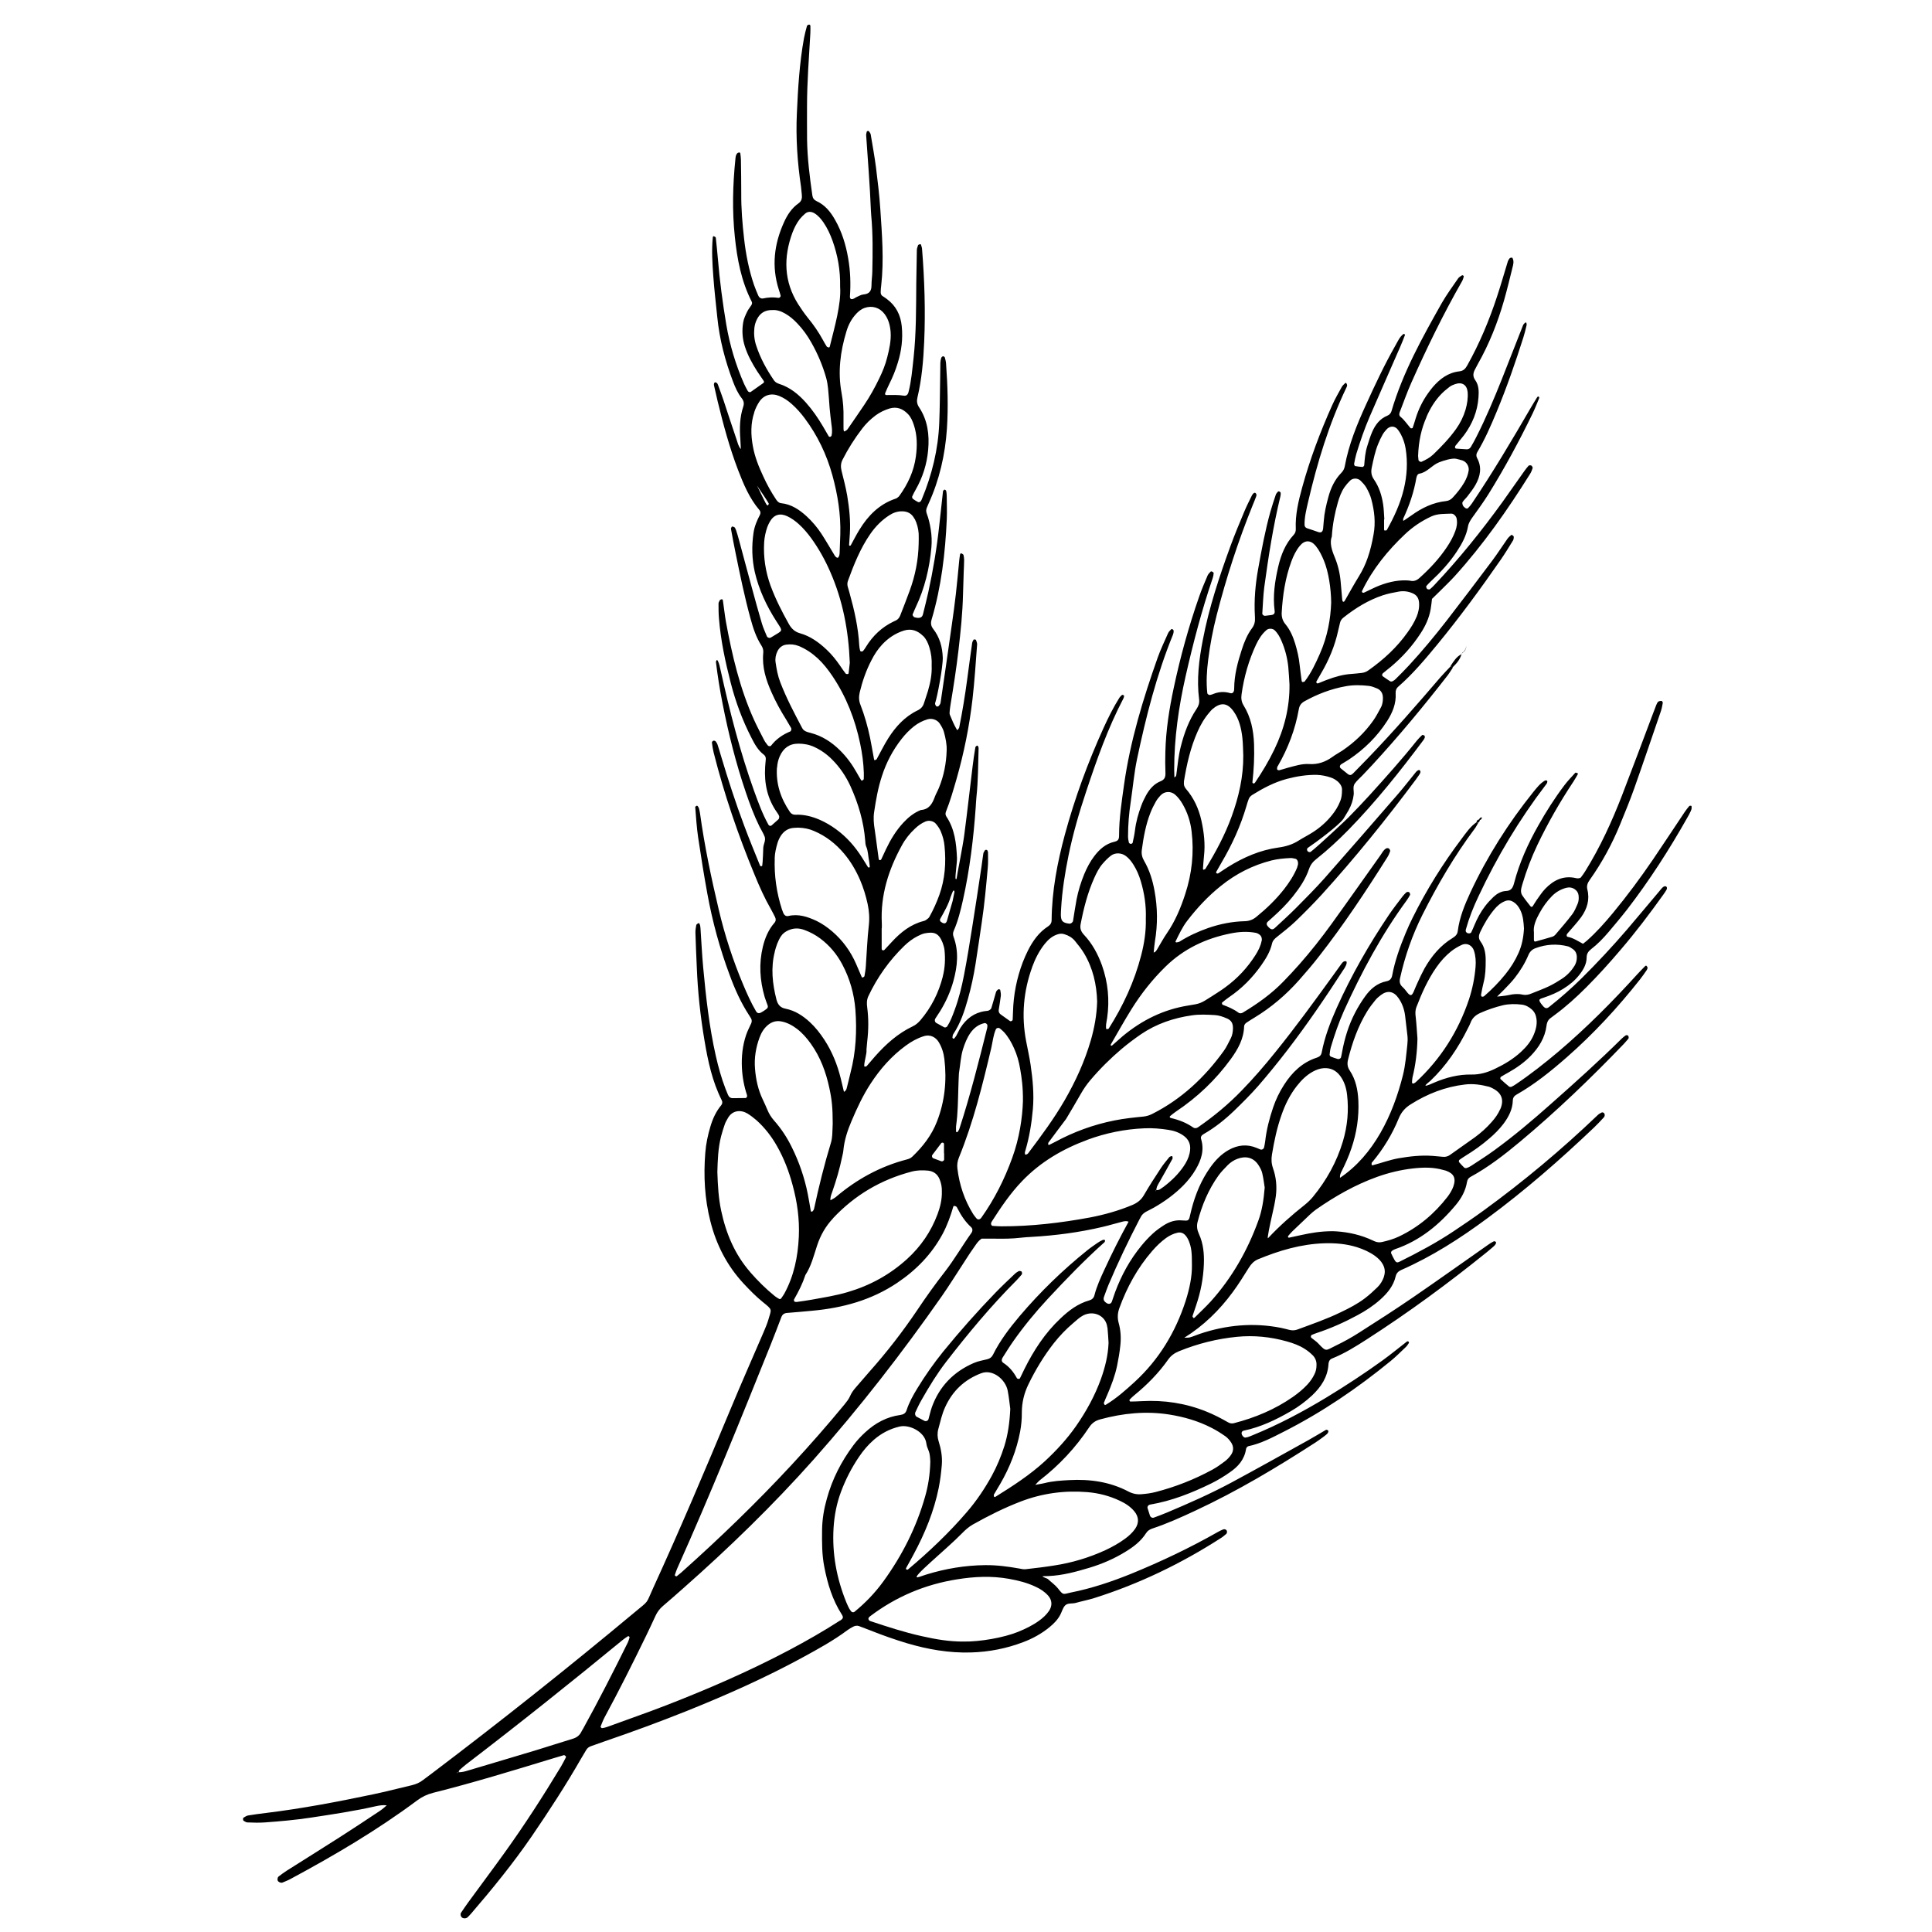 <svg xmlns="http://www.w3.org/2000/svg" xmlns:xlink="http://www.w3.org/1999/xlink" width="155" zoomAndPan="magnify" viewBox="0 0 116.25 116.25" height="155" preserveAspectRatio="xMidYMid meet" version="1.0"><defs><clipPath id="0bb5485a99"><path d="M 14.598 1.434 L 101.785 1.434 L 101.785 115.449 L 14.598 115.449 Z M 14.598 1.434 " clip-rule="nonzero"/></clipPath></defs><g clip-path="url(#0bb5485a99)"><path fill="#000000" d="M 101.777 48.496 C 101.746 48.477 101.664 48.477 101.645 48.5 C 101.547 48.613 101.453 48.738 101.367 48.863 C 100.727 49.82 100.094 50.785 99.449 51.734 C 98.699 52.832 97.906 53.902 97.059 54.926 C 96.57 55.516 96.062 56.09 95.484 56.602 C 95.41 56.664 95.328 56.727 95.25 56.789 C 94.941 56.625 94.664 56.434 94.332 56.371 C 94.258 56.355 94.246 56.25 94.301 56.184 C 94.582 55.852 94.883 55.535 95.141 55.184 C 95.496 54.688 95.668 54.133 95.512 53.52 C 95.457 53.297 95.527 53.125 95.652 52.949 C 96.395 51.902 97.004 50.781 97.488 49.594 C 97.777 48.883 98.074 48.172 98.328 47.453 C 98.875 45.91 99.398 44.359 99.93 42.812 C 99.988 42.645 100.02 42.469 100.051 42.293 C 100.055 42.258 100.008 42.176 99.98 42.176 C 99.91 42.172 99.824 42.184 99.773 42.223 C 99.723 42.27 99.691 42.348 99.66 42.418 C 99.586 42.609 99.516 42.801 99.441 42.992 C 98.828 44.621 98.219 46.25 97.594 47.871 C 96.984 49.445 96.281 50.98 95.387 52.418 C 95.305 52.547 95.219 52.672 95.125 52.793 C 95.098 52.828 95.035 52.84 94.988 52.848 C 94.941 52.855 94.887 52.852 94.84 52.84 C 94.082 52.66 93.484 52.953 92.98 53.477 C 92.785 53.68 92.633 53.918 92.469 54.145 C 92.379 54.27 92.309 54.406 92.223 54.531 C 92.191 54.574 92.133 54.582 92.09 54.531 C 91.918 54.312 91.742 54.094 91.586 53.859 C 91.535 53.781 91.516 53.664 91.52 53.57 C 91.531 53.445 91.57 53.32 91.605 53.199 C 91.844 52.391 92.145 51.598 92.508 50.836 C 93.137 49.52 93.859 48.258 94.668 47.039 C 94.766 46.891 94.852 46.734 94.941 46.582 C 94.949 46.566 94.934 46.523 94.922 46.523 C 94.879 46.508 94.809 46.48 94.789 46.496 C 94.566 46.742 94.336 46.98 94.137 47.242 C 93.551 48.016 93.027 48.84 92.551 49.688 C 91.934 50.781 91.418 51.922 91.102 53.145 C 91.031 53.41 90.934 53.605 90.609 53.613 C 90.32 53.625 90.07 53.777 89.863 53.969 C 89.68 54.145 89.504 54.332 89.352 54.535 C 89.086 54.883 88.883 55.266 88.715 55.672 C 88.656 55.812 88.598 55.953 88.531 56.09 C 88.496 56.172 88.355 56.188 88.262 56.125 C 88.184 56.074 88.184 55.996 88.203 55.922 C 88.395 55.23 88.66 54.562 88.969 53.918 C 90.082 51.547 91.418 49.312 93.004 47.234 C 93.035 47.191 93.074 47.152 93.09 47.105 C 93.105 47.066 93.113 47 93.09 46.98 C 93.062 46.953 92.992 46.949 92.957 46.969 C 92.664 47.141 92.461 47.41 92.254 47.664 C 90.758 49.527 89.488 51.531 88.477 53.695 C 88.133 54.438 87.82 55.195 87.715 56.02 C 87.695 56.215 87.578 56.332 87.414 56.434 C 86.672 56.883 86.137 57.527 85.715 58.27 C 85.566 58.539 85.438 58.816 85.309 59.098 C 85.219 59.281 85.148 59.473 85.066 59.66 C 84.953 59.922 84.867 59.941 84.703 59.75 C 84.605 59.633 84.52 59.504 84.406 59.402 C 84.234 59.25 84.191 59.094 84.242 58.859 C 84.535 57.531 84.984 56.254 85.594 55.035 C 86.504 53.227 87.52 51.484 88.734 49.863 C 88.812 49.762 88.867 49.645 88.934 49.535 C 88.91 49.508 88.887 49.488 88.863 49.461 C 88.473 49.727 88.215 50.109 87.941 50.477 C 86.816 51.969 85.828 53.551 84.996 55.23 C 84.848 55.527 84.711 55.828 84.582 56.137 C 84.238 56.965 83.934 57.805 83.77 58.688 C 83.734 58.883 83.633 59.004 83.426 59.043 C 82.863 59.156 82.461 59.504 82.141 59.953 C 81.918 60.262 81.715 60.59 81.539 60.93 C 81.145 61.684 80.902 62.488 80.75 63.324 C 80.734 63.426 80.711 63.523 80.688 63.625 C 80.672 63.688 80.566 63.742 80.5 63.723 C 80.355 63.68 80.211 63.633 80.07 63.574 C 80.035 63.559 79.996 63.488 80.004 63.449 C 80.02 63.297 80.039 63.145 80.082 62.996 C 80.301 62.262 80.551 61.535 80.863 60.832 C 81.922 58.496 83.125 56.246 84.645 54.172 C 84.719 54.07 84.785 53.957 84.844 53.848 C 84.859 53.812 84.836 53.75 84.812 53.711 C 84.781 53.652 84.66 53.652 84.609 53.703 C 84.539 53.777 84.461 53.844 84.402 53.926 C 84.125 54.293 83.84 54.656 83.582 55.035 C 82.379 56.82 81.312 58.68 80.43 60.648 C 80.043 61.512 79.707 62.395 79.527 63.332 C 79.492 63.512 79.387 63.586 79.23 63.641 C 78.363 63.922 77.746 64.52 77.266 65.27 C 76.988 65.699 76.766 66.16 76.602 66.645 C 76.379 67.305 76.207 67.969 76.129 68.66 C 76.117 68.785 76.086 68.91 76.062 69.035 C 76.039 69.137 75.93 69.199 75.836 69.164 C 75.762 69.133 75.691 69.102 75.621 69.074 C 75.039 68.828 74.473 68.891 73.93 69.195 C 73.477 69.449 73.125 69.82 72.828 70.238 C 72.285 71 71.934 71.844 71.699 72.746 C 71.656 72.918 71.617 73.094 71.574 73.266 C 71.539 73.395 71.477 73.445 71.363 73.445 C 71.285 73.445 71.211 73.438 71.133 73.434 C 70.734 73.395 70.371 73.508 70.039 73.719 C 69.805 73.871 69.574 74.031 69.367 74.223 C 69.121 74.449 68.895 74.691 68.684 74.949 C 67.996 75.785 67.48 76.723 67.102 77.738 C 67.031 77.926 66.973 78.125 66.902 78.316 C 66.855 78.453 66.723 78.492 66.598 78.414 C 66.426 78.309 66.371 78.199 66.426 78.039 C 66.512 77.801 66.598 77.559 66.695 77.32 C 67.262 75.977 67.891 74.664 68.562 73.371 C 68.586 73.324 68.617 73.281 68.637 73.234 C 68.703 73.09 68.82 72.992 68.953 72.914 C 69.109 72.828 69.273 72.754 69.43 72.664 C 70.074 72.297 70.672 71.863 71.199 71.332 C 71.484 71.039 71.742 70.719 71.949 70.363 C 72.281 69.793 72.477 69.203 72.27 68.535 C 72.227 68.391 72.312 68.301 72.438 68.23 C 73.105 67.848 73.703 67.367 74.258 66.836 C 74.754 66.355 75.246 65.867 75.699 65.352 C 76.301 64.656 76.883 63.941 77.445 63.211 C 78.645 61.652 79.754 60.023 80.824 58.367 C 80.84 58.344 80.855 58.324 80.867 58.305 C 80.883 58.281 80.895 58.262 80.91 58.238 C 81.039 58.031 81.07 57.844 80.977 57.836 C 80.824 57.824 80.758 57.938 80.684 58.039 C 80.516 58.266 80.355 58.492 80.191 58.723 C 79.066 60.277 77.938 61.828 76.73 63.32 C 76.09 64.117 75.422 64.891 74.707 65.625 C 73.922 66.438 73.059 67.152 72.133 67.797 C 72.113 67.812 72.09 67.828 72.07 67.84 C 71.973 67.895 71.875 67.902 71.785 67.836 C 71.383 67.555 70.934 67.383 70.457 67.273 C 70.434 67.266 70.402 67.254 70.391 67.234 C 70.383 67.219 70.383 67.176 70.398 67.164 C 70.516 67.066 70.633 66.969 70.754 66.887 C 72.043 66.027 73.148 64.977 74.059 63.723 C 74.484 63.137 74.836 62.516 74.859 61.762 C 74.863 61.652 74.938 61.574 75.023 61.52 C 75.172 61.418 75.324 61.328 75.477 61.234 C 76.488 60.621 77.383 59.859 78.168 58.973 C 78.574 58.512 78.977 58.047 79.352 57.562 C 80.852 55.648 82.191 53.625 83.488 51.566 C 83.555 51.461 83.602 51.34 83.645 51.223 C 83.66 51.184 83.629 51.125 83.602 51.086 C 83.562 51.023 83.453 51.02 83.398 51.055 C 83.238 51.152 83.164 51.316 83.062 51.461 C 82.082 52.836 81.113 54.219 80.125 55.586 C 79.512 56.434 78.863 57.258 78.168 58.043 C 77.863 58.387 77.547 58.727 77.227 59.055 C 76.512 59.797 75.68 60.387 74.801 60.918 C 74.715 60.973 74.613 61 74.516 60.93 C 74.223 60.715 73.895 60.578 73.559 60.453 C 73.535 60.445 73.516 60.344 73.531 60.328 C 73.668 60.215 73.805 60.105 73.949 60.004 C 74.723 59.48 75.363 58.832 75.898 58.07 C 76.176 57.672 76.43 57.258 76.539 56.773 C 76.582 56.59 76.707 56.473 76.855 56.359 C 77.234 56.059 77.621 55.754 77.969 55.422 C 78.5 54.91 79.027 54.379 79.527 53.832 C 81.539 51.617 83.418 49.289 85.207 46.887 C 85.238 46.848 85.266 46.805 85.293 46.762 C 85.32 46.723 85.355 46.684 85.383 46.637 C 85.43 46.555 85.508 46.477 85.445 46.367 C 85.406 46.301 85.289 46.34 85.199 46.453 C 84.844 46.887 84.5 47.336 84.133 47.762 C 82.66 49.461 81.184 51.16 79.695 52.848 C 79.152 53.457 78.574 54.039 78 54.617 C 77.586 55.035 77.145 55.43 76.719 55.828 C 76.578 55.961 76.48 55.945 76.328 55.785 C 76.312 55.77 76.293 55.75 76.277 55.73 C 76.199 55.641 76.199 55.535 76.281 55.461 C 76.395 55.355 76.512 55.254 76.625 55.152 C 77.043 54.777 77.441 54.379 77.793 53.938 C 78.191 53.438 78.555 52.906 78.762 52.297 C 78.852 52.035 78.996 51.852 79.203 51.691 C 79.887 51.148 80.523 50.559 81.133 49.938 C 82.781 48.25 84.246 46.41 85.652 44.527 C 85.684 44.484 85.707 44.438 85.727 44.391 C 85.734 44.367 85.734 44.34 85.73 44.316 C 85.727 44.293 85.715 44.258 85.703 44.254 C 85.66 44.238 85.59 44.211 85.57 44.23 C 85.457 44.336 85.352 44.445 85.254 44.562 C 84.344 45.703 83.371 46.785 82.391 47.867 C 81.98 48.32 81.551 48.762 81.125 49.199 C 81.02 49.309 79.32 50.91 78.863 51.258 C 78.832 51.281 78.758 51.27 78.719 51.25 C 78.684 51.23 78.648 51.176 78.645 51.133 C 78.637 51.094 78.664 51.031 78.699 51.012 C 79.137 50.719 80.531 49.691 80.832 49.273 C 80.934 49.094 81.051 48.93 81.148 48.75 C 81.309 48.457 81.414 48.152 81.453 47.816 C 81.477 47.59 81.379 47.344 81.52 47.145 C 81.652 46.961 81.832 46.812 81.988 46.648 C 82.18 46.445 82.375 46.242 82.562 46.039 C 84.168 44.297 85.676 42.48 87.125 40.613 C 87.23 40.473 87.32 40.32 87.418 40.172 C 87.383 40.137 87.344 40.102 87.309 40.07 C 87.102 40.293 86.883 40.508 86.684 40.738 C 85.27 42.387 83.844 44.027 82.336 45.594 C 82.035 45.906 81.73 46.219 81.426 46.527 C 81.301 46.656 81.215 46.664 81.094 46.57 C 80.953 46.461 80.812 46.348 80.676 46.234 C 80.594 46.168 80.605 46.051 80.707 45.984 C 80.859 45.887 81.016 45.801 81.164 45.703 C 82.09 45.082 82.867 44.316 83.469 43.379 C 83.789 42.875 84.016 42.336 83.977 41.719 C 83.965 41.559 84.012 41.422 84.141 41.312 C 85.012 40.551 85.75 39.672 86.484 38.781 C 87.832 37.141 89.086 35.43 90.297 33.684 C 90.559 33.305 90.797 32.914 91.039 32.52 C 91.074 32.461 91.086 32.375 91.086 32.305 C 91.086 32.27 91.035 32.227 90.996 32.199 C 90.98 32.184 90.938 32.184 90.926 32.195 C 90.852 32.262 90.77 32.328 90.711 32.41 C 90.402 32.848 90.113 33.301 89.793 33.73 C 88.887 34.938 87.977 36.141 87.055 37.332 C 86.332 38.262 85.582 39.168 84.781 40.035 C 84.523 40.316 84.25 40.586 83.98 40.855 C 83.926 40.91 83.863 40.957 83.797 40.988 C 83.758 41.008 83.688 41.02 83.652 40.996 C 83.496 40.902 83.355 40.797 83.207 40.695 C 83.145 40.652 83.148 40.562 83.219 40.504 C 83.375 40.371 83.539 40.246 83.695 40.117 C 84.383 39.539 84.98 38.875 85.473 38.117 C 85.77 37.668 85.996 37.18 86.086 36.641 C 86.121 36.438 86.141 36.234 86.164 36.035 C 86.328 35.875 86.492 35.715 86.656 35.555 C 86.945 35.266 87.242 34.984 87.52 34.68 C 89.242 32.781 90.707 30.688 92.066 28.516 C 92.133 28.41 92.18 28.289 92.219 28.168 C 92.23 28.133 92.199 28.07 92.172 28.039 C 92.129 27.984 92.008 27.984 91.969 28.031 C 91.887 28.129 91.801 28.227 91.73 28.332 C 91.285 28.957 90.848 29.586 90.402 30.211 C 89.141 31.953 87.797 33.625 86.316 35.191 C 86.23 35.281 86.141 35.375 86.043 35.453 C 86.012 35.477 85.945 35.469 85.898 35.453 C 85.84 35.434 85.793 35.293 85.828 35.258 C 85.914 35.164 85.996 35.07 86.09 34.984 C 86.676 34.441 87.211 33.863 87.652 33.195 C 87.965 32.727 88.234 32.234 88.332 31.668 C 88.371 31.461 88.48 31.297 88.602 31.125 C 88.93 30.668 89.262 30.211 89.559 29.738 C 90.531 28.176 91.406 26.555 92.211 24.895 C 92.355 24.598 92.477 24.289 92.605 23.98 C 92.629 23.922 92.621 23.879 92.566 23.859 C 92.547 23.855 92.512 23.875 92.5 23.891 C 92.367 24.109 92.23 24.324 92.102 24.547 C 90.973 26.492 89.824 28.426 88.566 30.293 C 88.496 30.398 88.41 30.496 88.32 30.586 C 88.297 30.605 88.219 30.602 88.184 30.578 C 88.121 30.539 88.059 30.48 88.027 30.418 C 87.996 30.355 87.977 30.254 88.004 30.211 C 88.086 30.082 88.211 29.98 88.301 29.859 C 88.469 29.637 88.648 29.414 88.785 29.168 C 89.074 28.656 89.18 28.117 88.879 27.562 C 88.812 27.434 88.824 27.32 88.891 27.203 C 89.352 26.434 89.707 25.613 90.051 24.785 C 90.66 23.32 91.18 21.824 91.66 20.309 C 91.738 20.066 91.797 19.82 91.855 19.57 C 91.867 19.527 91.852 19.473 91.844 19.426 C 91.84 19.414 91.793 19.398 91.785 19.402 C 91.734 19.453 91.668 19.504 91.645 19.566 C 91.223 20.633 90.805 21.711 90.383 22.777 C 89.91 23.965 89.414 25.145 88.836 26.285 C 88.734 26.492 88.621 26.691 88.504 26.891 C 88.453 26.98 88.363 27.039 88.254 27.035 C 88.047 27.023 87.844 27.008 87.645 26.996 C 87.574 26.992 87.543 26.965 87.551 26.898 C 87.555 26.875 87.555 26.848 87.57 26.828 C 87.746 26.609 87.93 26.398 88.098 26.176 C 88.594 25.504 88.902 24.754 88.961 23.914 C 88.988 23.555 88.988 23.184 88.77 22.879 C 88.586 22.621 88.648 22.41 88.777 22.18 C 88.828 22.09 88.871 21.996 88.922 21.906 C 89.605 20.699 90.113 19.418 90.496 18.086 C 90.684 17.426 90.848 16.75 91.012 16.082 C 91.055 15.914 91.102 15.734 91.023 15.559 C 91.012 15.535 90.992 15.5 90.98 15.5 C 90.93 15.508 90.867 15.508 90.84 15.539 C 90.793 15.59 90.75 15.66 90.727 15.73 C 90.508 16.438 90.309 17.152 90.074 17.855 C 89.602 19.293 89.016 20.684 88.277 22.004 C 88.168 22.195 88.043 22.32 87.812 22.344 C 87.137 22.418 86.637 22.797 86.207 23.297 C 86.109 23.414 86.016 23.539 85.926 23.664 C 85.598 24.125 85.352 24.629 85.184 25.168 C 85.125 25.363 85.066 25.562 85 25.75 C 84.992 25.77 84.898 25.781 84.879 25.766 C 84.68 25.539 84.512 25.277 84.273 25.082 C 84.184 25.012 84.18 24.906 84.223 24.801 C 84.453 24.207 84.664 23.602 84.926 23.016 C 85.852 20.938 86.848 18.891 87.977 16.914 C 88.027 16.828 88.051 16.727 88.078 16.633 C 88.082 16.617 88.055 16.59 88.035 16.574 C 88.016 16.562 87.984 16.555 87.969 16.566 C 87.887 16.625 87.789 16.672 87.738 16.75 C 87.406 17.234 87.055 17.711 86.762 18.219 C 85.582 20.309 84.41 22.41 83.727 24.738 C 83.688 24.863 83.605 24.961 83.477 25.012 C 83.02 25.199 82.75 25.562 82.562 25.996 C 82.441 26.273 82.355 26.574 82.262 26.863 C 82.145 27.234 82.117 27.617 82.086 27.996 C 82.082 28.035 82.02 28.098 81.988 28.098 C 81.84 28.09 81.688 28.07 81.539 28.043 C 81.512 28.039 81.473 27.953 81.477 27.914 C 81.516 27.715 81.551 27.516 81.609 27.316 C 81.84 26.559 82.098 25.809 82.41 25.082 C 83.02 23.672 83.641 22.27 84.254 20.863 C 84.355 20.633 84.449 20.395 84.539 20.156 C 84.543 20.145 84.52 20.109 84.5 20.098 C 84.488 20.09 84.453 20.09 84.441 20.102 C 84.211 20.277 84.105 20.543 83.965 20.785 C 83.305 21.941 82.742 23.145 82.191 24.355 C 81.648 25.543 81.156 26.75 80.918 28.047 C 80.891 28.203 80.824 28.332 80.715 28.445 C 80.309 28.859 80.074 29.363 79.926 29.918 C 79.797 30.387 79.688 30.859 79.652 31.348 C 79.641 31.5 79.629 31.652 79.613 31.805 C 79.59 32.008 79.488 32.074 79.316 32.012 C 79.102 31.934 78.883 31.863 78.668 31.793 C 78.551 31.758 78.496 31.684 78.496 31.574 C 78.488 31.109 78.605 30.66 78.707 30.211 C 79.258 27.84 79.961 25.523 81.016 23.316 C 81.039 23.273 81.059 23.223 81.055 23.172 C 81.055 23.129 81.02 23.082 81 23.043 C 80.996 23.035 80.945 23.043 80.934 23.059 C 80.863 23.129 80.781 23.199 80.734 23.285 C 80.539 23.641 80.332 23.996 80.164 24.371 C 79.441 25.98 78.82 27.633 78.352 29.336 C 78.129 30.148 77.93 30.973 77.969 31.828 C 77.973 31.965 77.938 32.078 77.844 32.18 C 77.34 32.723 77.078 33.387 76.914 34.09 C 76.711 34.965 76.578 35.852 76.695 36.75 C 76.719 36.914 76.652 36.988 76.492 37.008 C 76.363 37.027 76.242 37.039 76.113 37.055 C 76.047 37.062 75.949 36.98 75.953 36.922 C 75.992 36.387 76.004 35.848 76.074 35.316 C 76.324 33.488 76.605 31.672 77.039 29.879 C 77.059 29.805 77.066 29.727 77.059 29.652 C 77.055 29.621 77.004 29.586 76.965 29.566 C 76.949 29.559 76.906 29.566 76.895 29.582 C 76.848 29.637 76.789 29.699 76.766 29.766 C 76.652 30.105 76.539 30.445 76.441 30.789 C 76.125 31.922 75.91 33.082 75.703 34.238 C 75.535 35.172 75.453 36.113 75.508 37.066 C 75.508 37.094 75.508 37.117 75.512 37.145 C 75.527 37.379 75.492 37.59 75.34 37.793 C 75.047 38.184 74.863 38.637 74.715 39.102 C 74.469 39.859 74.266 40.621 74.262 41.426 C 74.262 41.453 74.258 41.48 74.258 41.504 C 74.242 41.664 74.156 41.746 74.012 41.703 C 73.648 41.598 73.305 41.625 72.965 41.773 C 72.918 41.793 72.863 41.801 72.816 41.816 C 72.75 41.832 72.652 41.77 72.645 41.707 C 72.57 41.039 72.613 40.375 72.695 39.715 C 72.809 38.805 72.98 37.898 73.211 37.004 C 73.789 34.746 74.508 32.539 75.383 30.379 C 75.441 30.234 75.504 30.094 75.555 29.949 C 75.586 29.859 75.648 29.762 75.547 29.668 C 75.492 29.617 75.395 29.68 75.328 29.812 C 75.172 30.133 75.008 30.449 74.871 30.781 C 74.586 31.465 74.297 32.148 74.043 32.844 C 73.367 34.695 72.746 36.559 72.375 38.504 C 72.145 39.688 71.996 40.879 72.152 42.086 C 72.18 42.305 72.117 42.48 71.996 42.66 C 71.535 43.348 71.254 44.113 71.051 44.914 C 70.91 45.461 70.859 46.02 70.785 46.578 C 70.777 46.652 70.777 46.73 70.664 46.773 C 70.664 46.613 70.652 46.461 70.652 46.309 C 70.652 44.406 70.922 42.535 71.34 40.684 C 71.793 38.691 72.312 36.711 72.973 34.773 C 73.004 34.68 73.023 34.574 73.027 34.477 C 73.027 34.449 72.965 34.41 72.922 34.387 C 72.906 34.379 72.863 34.379 72.852 34.387 C 72.785 34.461 72.703 34.535 72.664 34.625 C 72.484 35.047 72.301 35.473 72.152 35.906 C 71.527 37.695 71.023 39.52 70.629 41.371 C 70.355 42.648 70.152 43.934 70.121 45.246 C 70.109 45.656 70.109 46.062 70.125 46.473 C 70.137 46.73 70.094 46.91 69.824 47.012 C 69.43 47.172 69.164 47.488 68.961 47.852 C 68.852 48.055 68.75 48.262 68.672 48.477 C 68.492 48.957 68.355 49.445 68.293 49.957 C 68.262 50.211 68.207 50.461 68.152 50.711 C 68.148 50.742 68.078 50.781 68.039 50.777 C 68 50.777 67.934 50.734 67.926 50.699 C 67.898 50.578 67.875 50.449 67.875 50.324 C 67.875 49.633 67.93 48.945 68.035 48.262 C 68.164 47.402 68.238 46.531 68.414 45.684 C 68.953 43.129 69.594 40.602 70.582 38.18 C 70.609 38.109 70.621 38.031 70.621 37.957 C 70.621 37.918 70.574 37.879 70.539 37.852 C 70.527 37.84 70.484 37.852 70.469 37.867 C 70.402 37.938 70.324 38.012 70.285 38.098 C 70.07 38.59 69.832 39.078 69.656 39.578 C 68.777 42.062 68.008 44.582 67.637 47.203 C 67.496 48.219 67.336 49.227 67.336 50.254 C 67.336 50.504 67.285 50.594 67.059 50.648 C 66.527 50.77 66.156 51.102 65.84 51.52 C 65.59 51.848 65.402 52.211 65.242 52.59 C 65.039 53.086 64.879 53.602 64.777 54.125 C 64.695 54.555 64.637 54.98 64.566 55.41 C 64.551 55.5 64.434 55.59 64.34 55.578 C 63.902 55.527 63.844 55.383 63.832 55.055 C 63.832 54.926 63.84 54.797 63.848 54.668 C 63.91 53.594 64.078 52.535 64.293 51.48 C 64.559 50.176 64.93 48.898 65.352 47.637 C 65.988 45.719 66.66 43.812 67.602 42.016 C 67.625 41.973 67.633 41.918 67.637 41.867 C 67.637 41.855 67.605 41.828 67.582 41.82 C 67.562 41.812 67.527 41.805 67.512 41.816 C 67.461 41.863 67.398 41.918 67.359 41.977 C 66.992 42.562 66.684 43.18 66.398 43.809 C 65.457 45.883 64.672 48.016 64.074 50.219 C 63.621 51.898 63.293 53.605 63.277 55.359 C 63.277 55.531 63.203 55.648 63.062 55.742 C 62.508 56.098 62.141 56.621 61.852 57.195 C 61.738 57.426 61.633 57.66 61.543 57.895 C 61.176 58.859 60.98 59.859 60.953 60.891 C 60.949 61.047 60.941 61.199 60.934 61.352 C 60.93 61.422 60.824 61.477 60.766 61.434 C 60.578 61.301 60.391 61.172 60.207 61.035 C 60.121 60.969 60.078 60.875 60.094 60.766 C 60.133 60.488 60.188 60.215 60.219 59.934 C 60.234 59.812 60.207 59.684 60.184 59.562 C 60.184 59.543 60.09 59.512 60.066 59.527 C 60.012 59.57 59.949 59.629 59.93 59.695 C 59.832 60.016 59.754 60.336 59.652 60.652 C 59.633 60.715 59.559 60.773 59.496 60.801 C 59.43 60.832 59.348 60.828 59.27 60.84 C 58.617 60.934 58.145 61.297 57.797 61.836 C 57.703 61.988 57.633 62.156 57.547 62.309 C 57.512 62.375 57.461 62.43 57.414 62.488 C 57.402 62.5 57.367 62.5 57.352 62.492 C 57.332 62.48 57.309 62.453 57.309 62.434 C 57.32 62.359 57.32 62.273 57.363 62.219 C 57.793 61.57 58.035 60.844 58.242 60.102 C 58.438 59.41 58.586 58.711 58.699 58.004 C 58.832 57.172 58.949 56.336 59.074 55.5 C 59.238 54.41 59.336 53.316 59.434 52.219 C 59.465 51.914 59.449 51.605 59.449 51.297 C 59.449 51.25 59.426 51.199 59.402 51.156 C 59.398 51.145 59.363 51.137 59.344 51.137 C 59.32 51.137 59.281 51.137 59.273 51.152 C 59.234 51.215 59.18 51.285 59.168 51.355 C 59.125 51.609 59.102 51.859 59.062 52.113 C 58.879 53.328 58.699 54.543 58.504 55.754 C 58.348 56.734 58.191 57.723 58 58.699 C 57.863 59.402 57.691 60.098 57.441 60.773 C 57.316 61.109 57.195 61.445 57 61.75 C 56.957 61.812 56.867 61.844 56.805 61.809 C 56.648 61.723 56.492 61.637 56.336 61.551 C 56.25 61.504 56.223 61.371 56.281 61.285 C 56.379 61.133 56.48 60.988 56.574 60.836 C 56.922 60.266 57.195 59.66 57.371 59.016 C 57.609 58.137 57.703 57.258 57.379 56.375 C 57.332 56.246 57.332 56.129 57.387 56.004 C 57.645 55.418 57.797 54.797 57.938 54.172 C 58.352 52.32 58.578 50.441 58.711 48.551 C 58.727 48.348 58.73 48.141 58.754 47.941 C 58.859 46.973 58.852 46 58.883 45.027 C 58.887 44.926 58.82 44.836 58.773 44.871 C 58.738 44.895 58.691 44.934 58.688 44.969 C 58.625 45.348 58.566 45.73 58.523 46.109 C 58.355 47.48 58.203 48.852 58.023 50.223 C 57.941 50.883 57.566 52.723 57.555 52.895 C 57.535 52.891 57.496 52.887 57.496 52.879 C 57.465 52.703 57.594 51.879 57.582 51.621 C 57.543 50.746 57.449 49.887 56.945 49.133 C 56.883 49.039 56.879 48.941 56.918 48.84 C 57.176 48.199 57.363 47.535 57.555 46.875 C 58.004 45.301 58.328 43.695 58.516 42.07 C 58.641 40.977 58.711 39.879 58.793 38.785 C 58.805 38.691 58.75 38.594 58.723 38.5 C 58.719 38.488 58.68 38.48 58.656 38.48 C 58.633 38.48 58.594 38.473 58.586 38.48 C 58.551 38.547 58.504 38.617 58.496 38.688 C 58.391 39.422 58.293 40.152 58.195 40.891 C 58.066 41.855 57.91 42.809 57.719 43.762 C 57.711 43.809 57.672 43.844 57.648 43.887 C 57.621 43.934 57.598 43.938 57.57 43.895 C 57.402 43.609 57.273 43.305 57.152 43.004 C 57.125 42.938 57.141 42.852 57.145 42.773 C 57.156 42.648 57.176 42.523 57.195 42.395 C 57.375 41.312 57.543 40.227 57.672 39.133 C 57.801 38.016 57.918 36.898 57.945 35.773 C 57.957 35.312 57.973 34.852 57.988 34.395 C 57.996 34.164 58.012 33.934 58.012 33.703 C 58.012 33.605 58 33.5 57.977 33.402 C 57.969 33.363 57.914 33.332 57.875 33.309 C 57.82 33.277 57.777 33.301 57.766 33.371 C 57.746 33.496 57.727 33.621 57.715 33.75 C 57.652 34.41 57.59 35.07 57.516 35.734 C 57.449 36.34 57.363 36.949 57.277 37.559 C 57.117 38.695 56.656 41.914 56.594 42.289 C 56.582 42.355 56.531 42.43 56.484 42.48 C 56.461 42.512 56.387 42.52 56.352 42.504 C 56.316 42.484 56.293 42.43 56.273 42.387 C 56.262 42.367 56.262 42.336 56.266 42.312 C 56.398 41.93 56.746 40.102 56.727 39.559 C 56.703 38.93 56.543 38.344 56.152 37.844 C 56.012 37.66 55.992 37.5 56.055 37.281 C 56.641 35.305 56.879 33.277 56.969 31.227 C 56.988 30.766 56.969 30.305 56.965 29.844 C 56.965 29.742 56.953 29.641 56.934 29.543 C 56.926 29.508 56.863 29.457 56.836 29.461 C 56.801 29.469 56.75 29.52 56.742 29.555 C 56.664 30.242 56.59 30.93 56.516 31.613 C 56.371 32.961 56.148 34.297 55.859 35.621 C 55.758 36.07 55.645 36.52 55.535 36.965 C 55.492 37.133 55.383 37.195 55.184 37.176 C 55.133 37.168 55.082 37.156 55.035 37.145 C 54.973 37.129 54.895 37.02 54.914 36.973 C 54.973 36.832 55.027 36.688 55.094 36.551 C 55.641 35.402 55.93 34.191 56.043 32.934 C 56.074 32.574 56.062 32.219 56.004 31.859 C 55.953 31.531 55.879 31.207 55.762 30.898 C 55.715 30.773 55.719 30.648 55.777 30.527 C 55.809 30.461 55.84 30.387 55.867 30.316 C 56.523 28.883 56.871 27.363 56.977 25.797 C 57.062 24.496 57.02 23.188 56.926 21.887 C 56.918 21.762 56.887 21.633 56.852 21.512 C 56.844 21.477 56.773 21.43 56.742 21.438 C 56.703 21.441 56.652 21.492 56.637 21.531 C 56.605 21.629 56.586 21.73 56.582 21.832 C 56.574 22.137 56.574 22.445 56.57 22.754 C 56.555 23.648 56.551 24.543 56.516 25.438 C 56.453 27.039 56.078 28.574 55.461 30.051 C 55.441 30.094 55.418 30.148 55.383 30.18 C 55.348 30.207 55.277 30.23 55.246 30.211 C 55.133 30.156 55.027 30.09 54.926 30.012 C 54.895 29.988 54.875 29.91 54.887 29.875 C 54.945 29.738 55.02 29.602 55.094 29.469 C 55.52 28.723 55.773 27.926 55.848 27.074 C 55.93 26.16 55.82 25.281 55.297 24.5 C 55.172 24.309 55.152 24.125 55.203 23.918 C 55.465 22.816 55.559 21.695 55.609 20.57 C 55.691 18.703 55.629 16.836 55.48 14.973 C 55.477 14.902 55.445 14.828 55.426 14.754 C 55.41 14.688 55.371 14.672 55.309 14.711 C 55.289 14.723 55.254 14.727 55.246 14.742 C 55.215 14.836 55.172 14.934 55.168 15.031 C 55.152 15.695 55.141 16.363 55.133 17.027 C 55.121 18.535 55.133 20.047 54.969 21.551 C 54.891 22.234 54.84 22.926 54.664 23.598 C 54.625 23.75 54.531 23.828 54.395 23.809 C 54.039 23.75 53.684 23.766 53.328 23.77 C 53.266 23.77 53.238 23.711 53.262 23.656 C 53.34 23.469 53.422 23.281 53.512 23.098 C 53.719 22.688 53.891 22.262 54.023 21.82 C 54.246 21.105 54.336 20.371 54.258 19.621 C 54.191 18.953 53.91 18.398 53.363 17.992 C 53.281 17.93 53.195 17.875 53.113 17.82 C 53.008 17.758 52.988 17.66 52.992 17.559 C 52.992 17.43 53.008 17.305 53.023 17.176 C 53.195 15.641 53.07 14.109 52.969 12.578 C 52.914 11.738 52.812 10.898 52.707 10.059 C 52.621 9.398 52.5 8.746 52.391 8.09 C 52.379 8.02 52.324 7.957 52.281 7.895 C 52.273 7.879 52.234 7.879 52.211 7.883 C 52.191 7.883 52.16 7.898 52.156 7.914 C 52.141 7.988 52.113 8.062 52.117 8.133 C 52.219 9.641 52.344 11.145 52.402 12.652 C 52.406 12.754 52.414 12.855 52.422 12.957 C 52.527 14.082 52.512 15.207 52.488 16.332 C 52.484 16.613 52.438 16.895 52.438 17.176 C 52.438 17.512 52.305 17.688 51.949 17.719 C 51.805 17.73 51.668 17.824 51.523 17.883 C 51.48 17.902 51.438 17.938 51.391 17.961 C 51.223 18.043 51.133 17.996 51.141 17.832 C 51.195 17.062 51.168 16.301 51.035 15.539 C 50.895 14.723 50.656 13.945 50.246 13.227 C 49.977 12.75 49.645 12.336 49.133 12.102 C 48.984 12.031 48.902 11.926 48.879 11.75 C 48.719 10.637 48.578 9.52 48.562 8.391 C 48.555 7.727 48.559 7.059 48.559 6.395 C 48.559 4.938 48.676 3.48 48.758 2.023 C 48.766 1.875 48.766 1.723 48.762 1.566 C 48.762 1.504 48.715 1.469 48.66 1.484 C 48.621 1.496 48.562 1.527 48.555 1.562 C 48.488 1.809 48.422 2.055 48.375 2.305 C 48.105 3.797 48.016 5.305 47.949 6.809 C 47.879 8.297 47.98 9.773 48.199 11.246 C 48.219 11.398 48.227 11.551 48.246 11.707 C 48.27 11.922 48.238 12.102 48.043 12.238 C 47.633 12.527 47.367 12.938 47.168 13.387 C 46.578 14.691 46.418 16.031 46.859 17.418 C 46.902 17.535 46.934 17.656 46.969 17.781 C 46.988 17.852 46.91 17.934 46.832 17.922 C 46.527 17.875 46.223 17.891 45.922 17.957 C 45.793 17.984 45.68 17.914 45.621 17.773 C 45.531 17.562 45.441 17.352 45.367 17.137 C 45.062 16.238 44.879 15.309 44.773 14.367 C 44.668 13.449 44.594 12.531 44.602 11.613 C 44.605 10.945 44.59 10.281 44.582 9.617 C 44.582 9.492 44.559 9.363 44.547 9.238 C 44.539 9.18 44.496 9.16 44.434 9.184 C 44.41 9.191 44.387 9.199 44.371 9.215 C 44.27 9.312 44.262 9.441 44.25 9.57 C 44.09 11.125 44.051 12.684 44.215 14.242 C 44.355 15.598 44.605 16.922 45.23 18.148 C 45.273 18.23 45.246 18.301 45.207 18.367 C 45.129 18.496 45.023 18.613 44.957 18.754 C 44.859 18.961 44.754 19.172 44.719 19.395 C 44.637 19.879 44.664 20.359 44.816 20.836 C 44.988 21.379 45.258 21.867 45.562 22.344 C 45.688 22.535 45.824 22.723 45.949 22.914 C 45.984 22.965 45.977 23.016 45.926 23.051 C 45.676 23.227 45.426 23.402 45.18 23.578 C 45.125 23.621 45.027 23.59 44.988 23.516 C 44.918 23.383 44.84 23.25 44.777 23.109 C 44.27 21.961 43.91 20.758 43.699 19.52 C 43.48 18.211 43.305 16.891 43.195 15.562 C 43.16 15.156 43.117 14.75 43.074 14.34 C 43.074 14.316 43.066 14.281 43.051 14.27 C 43.016 14.242 42.977 14.223 42.934 14.211 C 42.926 14.211 42.891 14.246 42.891 14.27 C 42.812 15.062 42.863 15.852 42.922 16.645 C 42.98 17.461 43.078 18.273 43.16 19.086 C 43.293 20.418 43.629 21.699 44.102 22.949 C 44.238 23.309 44.395 23.664 44.633 23.965 C 44.754 24.121 44.785 24.277 44.723 24.465 C 44.508 25.105 44.496 25.77 44.547 26.438 C 44.559 26.629 44.566 26.828 44.578 27.023 C 44.422 26.852 44.383 26.625 44.309 26.414 C 44.043 25.641 43.793 24.863 43.535 24.086 C 43.43 23.77 43.312 23.461 43.199 23.148 C 43.172 23.078 43.129 23.012 43.035 23.004 C 42.984 23.004 42.941 23.09 42.961 23.184 C 43.035 23.508 43.105 23.832 43.184 24.156 C 43.523 25.551 43.895 26.93 44.406 28.27 C 44.738 29.133 45.09 29.98 45.699 30.695 C 45.77 30.781 45.773 30.887 45.723 30.984 C 45.543 31.324 45.395 31.68 45.34 32.062 C 45.223 32.852 45.242 33.645 45.418 34.426 C 45.664 35.484 46.121 36.453 46.703 37.363 C 47.141 38.043 47.117 37.898 46.477 38.305 C 46.434 38.336 46.387 38.355 46.34 38.379 C 46.297 38.402 46.172 38.355 46.148 38.297 C 46.043 38.039 45.922 37.781 45.844 37.516 C 45.625 36.777 45.422 36.039 45.223 35.301 C 44.965 34.363 44.719 33.426 44.465 32.488 C 44.414 32.289 44.352 32.094 44.289 31.902 C 44.273 31.852 44.246 31.809 44.227 31.762 C 44.203 31.711 44.051 31.656 44.031 31.695 C 44.008 31.734 43.977 31.789 43.984 31.828 C 44.07 32.309 44.16 32.785 44.258 33.262 C 44.527 34.586 44.801 35.914 45.16 37.223 C 45.316 37.793 45.496 38.352 45.82 38.852 C 45.906 38.988 45.941 39.129 45.926 39.285 C 45.844 40.133 46.086 40.906 46.426 41.664 C 46.672 42.223 46.969 42.762 47.297 43.285 C 47.402 43.457 47.504 43.633 47.605 43.809 C 47.637 43.863 47.605 43.988 47.551 44.012 C 47.094 44.199 46.699 44.473 46.395 44.867 C 46.355 44.922 46.238 44.906 46.195 44.848 C 46.121 44.746 46.035 44.645 45.98 44.535 C 45.77 44.125 45.555 43.719 45.363 43.297 C 44.516 41.418 44.051 39.43 43.68 37.414 C 43.605 36.988 43.562 36.555 43.496 36.125 C 43.488 36.059 43.438 36.043 43.387 36.07 C 43.363 36.082 43.328 36.086 43.32 36.105 C 43.285 36.172 43.234 36.246 43.234 36.312 C 43.234 36.621 43.234 36.926 43.262 37.23 C 43.367 38.535 43.641 39.812 43.965 41.074 C 44.258 42.219 44.664 43.32 45.203 44.371 C 45.398 44.758 45.605 45.145 45.965 45.414 C 46.051 45.48 46.086 45.578 46.078 45.688 C 46.066 45.84 46.047 45.988 46.039 46.145 C 45.977 47.145 46.176 48.078 46.766 48.902 C 46.809 48.965 46.855 49.027 46.879 49.102 C 46.898 49.145 46.879 49.195 46.871 49.246 C 46.867 49.27 46.848 49.289 46.828 49.309 C 46.695 49.426 46.566 49.547 46.43 49.664 C 46.371 49.715 46.273 49.695 46.238 49.625 C 45.875 48.977 45.625 48.277 45.371 47.582 C 44.523 45.219 43.906 42.793 43.363 40.344 C 43.316 40.145 43.285 39.945 43.191 39.758 C 43.18 39.738 43.152 39.723 43.133 39.707 C 43.113 39.75 43.074 39.793 43.078 39.832 C 43.18 40.672 43.312 41.5 43.477 42.332 C 43.832 44.141 44.281 45.926 44.875 47.672 C 45.113 48.371 45.371 49.07 45.699 49.734 C 45.801 49.938 45.934 50.137 46.012 50.348 C 46.09 50.574 45.934 50.793 45.926 51.023 C 45.922 51.305 45.902 51.586 45.887 51.867 C 45.883 51.941 45.875 52.02 45.863 52.094 C 45.863 52.109 45.824 52.121 45.801 52.121 C 45.781 52.121 45.742 52.113 45.738 52.098 C 45.414 51.293 45.078 50.492 44.777 49.676 C 44.254 48.289 43.801 46.879 43.375 45.457 C 43.309 45.234 43.246 45.012 43.172 44.797 C 43.148 44.727 43.105 44.656 43.055 44.602 C 43.023 44.574 42.957 44.559 42.922 44.57 C 42.883 44.586 42.832 44.645 42.836 44.68 C 42.863 44.883 42.891 45.082 42.941 45.281 C 43.574 47.789 44.41 50.23 45.398 52.621 C 45.688 53.332 46 54.031 46.383 54.699 C 46.473 54.855 46.551 55.016 46.633 55.176 C 46.695 55.301 46.691 55.422 46.598 55.527 C 46.238 55.941 46.031 56.434 45.902 56.965 C 45.656 57.984 45.719 58.992 46.012 59.996 C 46.062 60.164 46.133 60.332 46.191 60.5 C 46.223 60.586 46.188 60.656 46.129 60.703 C 46.031 60.785 45.922 60.852 45.812 60.914 C 45.668 60.996 45.562 60.973 45.488 60.844 C 45.191 60.336 44.949 59.797 44.723 59.258 C 44.105 57.793 43.613 56.285 43.25 54.742 C 42.797 52.824 42.391 50.898 42.121 48.945 C 42.109 48.844 42.082 48.742 42.059 48.645 C 42.043 48.598 42.016 48.551 41.988 48.512 C 41.977 48.496 41.938 48.473 41.926 48.48 C 41.887 48.5 41.832 48.535 41.832 48.559 C 41.883 49.172 41.918 49.785 42.008 50.391 C 42.176 51.527 42.359 52.664 42.566 53.797 C 42.871 55.461 43.312 57.086 43.906 58.672 C 44.215 59.516 44.578 60.328 45.07 61.082 C 45.113 61.148 45.148 61.215 45.191 61.277 C 45.242 61.371 45.246 61.469 45.203 61.57 C 45.098 61.805 44.977 62.031 44.895 62.273 C 44.68 62.91 44.609 63.57 44.641 64.242 C 44.668 64.809 44.77 65.359 44.949 65.895 C 44.973 65.977 44.922 66.07 44.855 66.07 C 44.602 66.07 44.344 66.078 44.09 66.078 C 43.945 66.078 43.855 66 43.801 65.871 C 43.75 65.754 43.699 65.633 43.656 65.516 C 43.406 64.871 43.223 64.203 43.07 63.531 C 42.676 61.781 42.477 60 42.312 58.219 C 42.238 57.426 42.203 56.637 42.148 55.844 C 42.145 55.793 42.137 55.742 42.129 55.691 C 42.121 55.664 42.109 55.645 42.102 55.617 C 42.09 55.547 42.051 55.527 41.992 55.566 C 41.953 55.594 41.898 55.629 41.895 55.664 C 41.867 55.816 41.84 55.969 41.844 56.121 C 41.863 56.809 41.898 57.5 41.926 58.188 C 41.984 59.672 42.141 61.148 42.391 62.613 C 42.598 63.852 42.859 65.074 43.43 66.207 C 43.48 66.305 43.469 66.41 43.402 66.496 C 43.086 66.875 42.883 67.316 42.746 67.785 C 42.59 68.301 42.48 68.828 42.438 69.363 C 42.328 70.75 42.398 72.125 42.742 73.477 C 43.098 74.895 43.742 76.152 44.738 77.227 C 45.105 77.621 45.48 78.004 45.898 78.344 C 46.52 78.844 46.414 78.754 46.227 79.426 C 46.156 79.668 46.051 79.906 45.953 80.141 C 45.277 81.715 44.582 83.281 43.926 84.863 C 42.43 88.453 40.914 92.031 39.297 95.562 C 38.848 96.543 39.086 96.266 38.203 97 C 34.199 100.34 30.117 103.582 25.961 106.727 C 25.793 106.852 25.629 106.969 25.469 107.094 C 25.266 107.258 25.039 107.355 24.781 107.418 C 24.012 107.594 23.246 107.801 22.473 107.961 C 20.324 108.414 18.168 108.824 15.988 109.09 C 15.633 109.133 15.281 109.18 14.93 109.238 C 14.836 109.254 14.746 109.316 14.66 109.367 C 14.605 109.398 14.613 109.535 14.672 109.566 C 14.734 109.598 14.805 109.652 14.875 109.656 C 15.23 109.668 15.59 109.684 15.945 109.656 C 16.859 109.59 17.777 109.508 18.684 109.371 C 19.996 109.172 21.309 108.977 22.602 108.684 C 22.82 108.637 23.043 108.598 23.27 108.629 C 23.141 108.742 23.012 108.859 22.871 108.953 C 22.062 109.492 21.254 110.027 20.434 110.551 C 19.379 111.227 18.316 111.887 17.262 112.555 C 17.086 112.664 16.926 112.789 16.766 112.91 C 16.691 112.965 16.676 113.125 16.73 113.191 C 16.785 113.262 16.926 113.309 17.004 113.273 C 17.168 113.203 17.336 113.141 17.488 113.055 C 20.125 111.637 22.699 110.121 25.102 108.332 C 25.395 108.113 25.707 107.965 26.062 107.875 C 28.488 107.266 30.875 106.535 33.27 105.805 C 33.488 105.738 33.703 105.672 33.93 105.609 C 33.961 105.602 34.012 105.648 34.047 105.676 C 34.055 105.688 34.055 105.73 34.047 105.75 C 33.953 105.934 33.859 106.113 33.758 106.289 C 32.688 108.062 31.566 109.805 30.355 111.488 C 29.641 112.484 28.902 113.465 28.18 114.457 C 28.031 114.664 27.887 114.875 27.742 115.09 C 27.691 115.172 27.711 115.297 27.785 115.367 C 27.871 115.449 28.043 115.449 28.137 115.363 C 28.211 115.289 28.281 115.219 28.348 115.141 C 29.633 113.648 30.875 112.121 31.992 110.496 C 33.031 108.977 34.035 107.434 34.953 105.836 C 35.055 105.66 35.16 105.484 35.266 105.309 C 35.332 105.191 35.43 105.113 35.555 105.07 C 35.82 104.977 36.082 104.879 36.348 104.789 C 38.039 104.211 39.719 103.594 41.375 102.93 C 43.742 101.977 46.074 100.941 48.32 99.715 C 49.238 99.215 50.156 98.711 51 98.082 C 51.102 98.004 51.215 97.945 51.328 97.883 C 51.441 97.824 51.566 97.797 51.691 97.844 C 51.906 97.926 52.121 98.008 52.336 98.09 C 53.07 98.383 53.816 98.648 54.574 98.875 C 55.828 99.246 57.102 99.469 58.422 99.43 C 59.508 99.398 60.551 99.195 61.559 98.812 C 62.137 98.594 62.672 98.301 63.152 97.906 C 63.41 97.695 63.645 97.457 63.801 97.156 C 63.895 96.977 63.945 96.766 64.074 96.617 C 64.234 96.434 64.504 96.508 64.723 96.449 C 65.094 96.344 65.469 96.273 65.832 96.16 C 68.555 95.301 71.098 94.07 73.492 92.527 C 73.598 92.461 73.691 92.371 73.789 92.293 C 73.836 92.254 73.844 92.129 73.805 92.082 C 73.75 92.012 73.668 92.004 73.598 92.027 C 73.48 92.07 73.367 92.133 73.254 92.195 C 71.586 93.141 69.859 93.961 68.082 94.688 C 66.898 95.168 65.688 95.574 64.434 95.824 C 63.957 95.922 63.996 96.012 63.66 95.578 C 63.488 95.363 63.25 95.199 63.047 95.008 C 63.023 94.98 62.73 94.895 62.73 94.848 C 62.73 94.836 63.066 94.836 63.086 94.832 C 63.934 94.797 64.75 94.574 65.555 94.332 C 66.316 94.102 67.043 93.789 67.719 93.371 C 68.203 93.078 68.652 92.738 68.961 92.25 C 69.047 92.113 69.168 92.035 69.316 91.98 C 70.215 91.684 71.078 91.293 71.93 90.895 C 74.438 89.727 76.805 88.312 79.121 86.816 C 79.273 86.719 79.418 86.613 79.562 86.508 C 79.645 86.449 79.727 86.387 79.805 86.32 C 79.844 86.289 79.883 86.254 79.906 86.207 C 79.926 86.172 79.938 86.102 79.918 86.078 C 79.891 86.047 79.816 86.02 79.785 86.035 C 79.434 86.238 79.09 86.453 78.73 86.652 C 77.191 87.508 75.652 88.367 74.102 89.203 C 72.84 89.879 71.535 90.457 70.215 91.012 C 69.957 91.121 69.691 91.219 69.43 91.316 C 69.336 91.352 69.223 91.293 69.191 91.188 C 69.141 91.043 69.094 90.895 69.051 90.75 C 69.023 90.648 69.094 90.551 69.211 90.531 C 70.504 90.312 71.711 89.832 72.883 89.258 C 73.273 89.066 73.645 88.84 74 88.59 C 74.5 88.25 74.883 87.816 74.977 87.18 C 74.984 87.117 75.059 87.031 75.113 87.02 C 75.875 86.859 76.551 86.5 77.234 86.152 C 79.547 84.98 81.676 83.531 83.68 81.891 C 83.996 81.633 84.285 81.34 84.582 81.059 C 84.656 80.992 84.711 80.902 84.77 80.816 C 84.781 80.801 84.781 80.77 84.773 80.754 C 84.742 80.699 84.695 80.691 84.645 80.73 C 84.16 81.105 83.688 81.496 83.191 81.855 C 82.094 82.648 80.957 83.391 79.801 84.094 C 78.379 84.953 76.914 85.73 75.371 86.359 C 75.277 86.398 75.184 86.438 75.09 86.469 C 75.039 86.488 74.988 86.488 74.938 86.5 C 74.848 86.516 74.711 86.367 74.707 86.238 C 74.707 86.152 74.766 86.094 74.844 86.082 C 75.855 85.871 76.777 85.43 77.66 84.918 C 78.129 84.648 78.559 84.328 78.953 83.961 C 79.488 83.453 79.879 82.875 79.934 82.109 C 79.934 82.082 79.941 82.059 79.941 82.031 C 79.961 81.898 80.016 81.797 80.152 81.742 C 80.895 81.445 81.562 81.027 82.23 80.598 C 84.746 78.98 87.156 77.211 89.484 75.328 C 89.605 75.23 89.719 75.133 89.836 75.031 C 89.895 74.98 89.949 74.93 89.988 74.867 C 90.012 74.832 90.027 74.762 90.012 74.734 C 89.988 74.703 89.914 74.676 89.883 74.691 C 89.77 74.746 89.664 74.812 89.559 74.887 C 88.051 75.941 86.555 77.012 85.039 78.051 C 83.965 78.789 82.867 79.492 81.77 80.191 C 81.32 80.48 80.844 80.742 80.363 80.973 C 79.766 81.258 79.824 81.375 79.328 80.844 C 79.211 80.715 79.055 80.621 78.914 80.504 C 78.852 80.453 78.867 80.348 78.938 80.32 C 79.027 80.285 79.121 80.242 79.219 80.211 C 80.07 79.93 80.887 79.566 81.672 79.141 C 82.172 78.875 82.641 78.566 83.062 78.188 C 83.484 77.809 83.844 77.375 83.977 76.805 C 84.023 76.602 84.141 76.496 84.309 76.418 C 86.168 75.602 87.863 74.512 89.488 73.309 C 91.754 71.637 93.871 69.789 95.91 67.848 C 96.113 67.656 96.305 67.449 96.496 67.242 C 96.531 67.211 96.555 67.152 96.559 67.105 C 96.559 67.062 96.543 67 96.512 66.973 C 96.48 66.945 96.414 66.918 96.379 66.938 C 96.289 66.98 96.199 67.031 96.129 67.102 C 93.965 69.172 91.676 71.09 89.25 72.852 C 88.672 73.273 88.078 73.676 87.488 74.07 C 86.445 74.77 85.344 75.355 84.219 75.914 C 84.09 75.98 84.012 75.992 83.91 75.812 C 83.832 75.68 83.766 75.543 83.703 75.402 C 83.691 75.367 83.715 75.301 83.746 75.273 C 83.805 75.227 83.871 75.188 83.941 75.164 C 85.441 74.652 86.613 73.688 87.609 72.488 C 87.938 72.09 88.184 71.645 88.27 71.125 C 88.293 70.992 88.352 70.887 88.473 70.82 C 89.559 70.23 90.527 69.477 91.469 68.691 C 93.668 66.855 95.73 64.871 97.715 62.805 C 97.785 62.73 97.855 62.652 97.918 62.574 C 97.949 62.535 97.992 62.492 98 62.449 C 98.004 62.406 97.988 62.344 97.961 62.312 C 97.93 62.289 97.855 62.277 97.824 62.297 C 97.742 62.352 97.66 62.418 97.586 62.488 C 96.207 63.855 94.758 65.152 93.305 66.438 C 92.215 67.406 91.102 68.348 89.922 69.207 C 89.469 69.539 88.992 69.84 88.523 70.148 C 88.438 70.207 88.344 70.25 88.246 70.281 C 88.207 70.293 88.137 70.285 88.105 70.258 C 87.996 70.156 87.891 70.039 87.793 69.926 C 87.773 69.898 87.781 69.812 87.809 69.793 C 87.93 69.703 88.059 69.621 88.188 69.539 C 88.691 69.23 89.168 68.891 89.613 68.504 C 89.926 68.238 90.215 67.949 90.465 67.621 C 90.773 67.207 91.012 66.758 91.027 66.223 C 91.031 66.051 91.109 65.941 91.258 65.859 C 92.352 65.238 93.324 64.449 94.27 63.621 C 95.887 62.203 97.344 60.625 98.676 58.938 C 98.82 58.758 98.949 58.566 99.082 58.375 C 99.109 58.336 99.133 58.281 99.133 58.234 C 99.133 58.195 99.102 58.148 99.07 58.113 C 99.062 58.105 99.012 58.105 99 58.121 C 98.84 58.285 98.676 58.449 98.523 58.617 C 97.027 60.266 95.461 61.844 93.762 63.285 C 92.941 63.977 92.098 64.641 91.207 65.242 C 91.121 65.301 91.035 65.352 90.941 65.395 C 90.902 65.41 90.832 65.402 90.797 65.375 C 90.621 65.23 90.449 65.082 90.281 64.922 C 90.266 64.906 90.281 64.816 90.305 64.797 C 90.453 64.703 90.609 64.621 90.766 64.531 C 91.258 64.254 91.719 63.93 92.113 63.523 C 92.602 63.016 92.961 62.438 93.055 61.723 C 93.059 61.695 93.066 61.672 93.066 61.645 C 93.098 61.488 93.16 61.355 93.293 61.262 C 93.379 61.203 93.457 61.137 93.539 61.078 C 94.219 60.578 94.844 60.012 95.441 59.414 C 96.164 58.691 96.852 57.93 97.512 57.152 C 98.426 56.086 99.277 54.961 100.094 53.816 C 100.152 53.734 100.211 53.648 100.262 53.562 C 100.297 53.5 100.332 53.426 100.27 53.355 C 100.219 53.297 100.094 53.328 100.012 53.426 C 99.961 53.48 99.91 53.539 99.863 53.602 C 99.203 54.383 98.551 55.168 97.887 55.945 C 97.016 56.957 96.113 57.926 95.168 58.863 C 94.547 59.477 93.895 60.047 93.211 60.59 C 93.066 60.703 92.969 60.684 92.828 60.516 C 92.496 60.117 92.605 60.125 92.938 60.012 C 93.324 59.879 93.699 59.723 94.051 59.504 C 94.426 59.273 94.762 59.004 95.031 58.656 C 95.27 58.352 95.465 58.02 95.469 57.617 C 95.469 57.387 95.57 57.242 95.746 57.105 C 96.133 56.809 96.469 56.457 96.785 56.086 C 97.164 55.637 97.543 55.188 97.906 54.723 C 99.25 52.977 100.438 51.129 101.52 49.211 C 101.598 49.078 101.672 48.945 101.734 48.805 C 101.766 48.738 101.789 48.66 101.797 48.586 C 101.797 48.543 101.773 48.477 101.742 48.453 Z M 44.629 27.129 C 44.629 27.129 44.629 27.121 44.621 27.117 C 44.633 27.133 44.648 27.152 44.66 27.172 C 44.648 27.156 44.633 27.145 44.625 27.129 Z M 92.629 54.949 C 92.836 54.57 93.082 54.219 93.391 53.91 C 93.629 53.672 93.914 53.508 94.238 53.422 C 94.414 53.375 94.59 53.398 94.746 53.5 C 94.879 53.59 94.965 53.711 94.984 53.875 C 95.004 54.051 94.996 54.23 94.922 54.398 C 94.828 54.605 94.746 54.824 94.609 55.004 C 94.289 55.43 93.938 55.828 93.594 56.234 C 93.543 56.293 93.477 56.34 93.406 56.363 C 93.07 56.465 92.73 56.559 92.391 56.652 C 92.336 56.664 92.297 56.625 92.297 56.559 C 92.297 56.434 92.297 56.309 92.297 56.102 C 92.246 55.727 92.418 55.332 92.629 54.949 Z M 89.066 56.082 C 89.293 55.598 89.566 55.137 89.91 54.723 C 90.09 54.504 90.297 54.324 90.566 54.219 C 90.754 54.145 90.914 54.176 91.074 54.277 C 91.25 54.387 91.371 54.551 91.465 54.734 C 91.656 55.109 91.676 55.516 91.699 55.875 C 91.668 56.41 91.574 56.883 91.375 57.332 C 91.168 57.801 90.898 58.23 90.578 58.625 C 90.195 59.102 89.766 59.535 89.305 59.938 C 89.27 59.965 89.203 59.984 89.164 59.969 C 89.137 59.961 89.109 59.887 89.117 59.848 C 89.164 59.598 89.211 59.348 89.273 59.102 C 89.383 58.68 89.395 58.246 89.395 57.812 C 89.398 57.395 89.34 56.992 89.086 56.652 C 88.941 56.453 88.977 56.277 89.066 56.078 Z M 84.988 64.84 C 85.18 64.066 85.273 63.285 85.289 62.488 C 85.254 62.055 85.234 61.621 85.184 61.191 C 85.156 60.984 85.152 60.789 85.23 60.59 C 85.551 59.754 85.914 58.941 86.43 58.203 C 86.68 57.844 86.969 57.52 87.309 57.246 C 87.508 57.09 87.727 56.957 87.961 56.852 C 88.305 56.703 88.594 56.918 88.688 57.199 C 88.793 57.52 88.812 57.848 88.785 58.184 C 88.73 58.848 88.598 59.5 88.391 60.129 C 87.746 62.059 86.688 63.723 85.199 65.105 C 85.164 65.141 85.117 65.164 85.074 65.188 C 85.051 65.199 85.02 65.199 85 65.191 C 84.98 65.184 84.961 65.156 84.961 65.141 C 84.969 65.039 84.969 64.938 84.988 64.84 Z M 81.113 63.754 C 81.367 62.73 81.715 61.746 82.266 60.848 C 82.414 60.609 82.586 60.387 82.762 60.172 C 82.859 60.055 82.98 59.953 83.102 59.863 C 83.488 59.574 83.867 59.645 84.148 60.055 C 84.375 60.375 84.5 60.742 84.547 61.121 C 84.598 61.523 84.637 61.926 84.688 62.332 C 84.707 62.508 84.699 62.688 84.68 62.867 C 84.613 63.473 84.566 64.086 84.418 64.684 C 84.113 65.902 83.688 67.074 83.062 68.168 C 82.441 69.246 81.66 70.176 80.625 70.875 L 80.602 70.891 L 80.629 70.867 C 80.613 70.73 80.656 70.613 80.715 70.5 C 80.945 70.047 81.152 69.582 81.316 69.094 C 81.633 68.164 81.777 67.215 81.734 66.23 C 81.703 65.582 81.578 64.961 81.215 64.414 C 81.07 64.203 81.055 63.984 81.113 63.758 Z M 76.598 70.293 C 76.5 70.016 76.488 69.746 76.535 69.465 C 76.668 68.66 76.836 67.863 77.109 67.09 C 77.328 66.457 77.621 65.867 78.035 65.34 C 78.305 64.996 78.613 64.691 78.996 64.48 C 79.199 64.371 79.41 64.289 79.648 64.273 C 80.066 64.246 80.391 64.406 80.637 64.734 C 80.887 65.07 81.008 65.457 81.055 65.875 C 81.164 66.824 81.078 67.754 80.805 68.672 C 80.434 69.914 79.816 71.023 79 72.016 C 78.855 72.191 78.688 72.352 78.508 72.496 C 77.727 73.113 76.984 73.77 76.301 74.5 C 76.219 74.59 76.426 73.633 76.551 73.082 C 76.637 72.711 76.719 72.336 76.77 71.957 C 76.84 71.395 76.789 70.832 76.598 70.297 Z M 71.973 78.539 C 72.25 77.734 72.406 76.906 72.438 76.059 C 72.461 75.441 72.406 74.828 72.145 74.258 C 72.031 74.012 71.992 73.773 72.062 73.516 C 72.32 72.516 72.715 71.574 73.316 70.734 C 73.477 70.508 73.68 70.309 73.875 70.105 C 74.039 69.941 74.234 69.812 74.449 69.73 C 74.949 69.539 75.422 69.637 75.723 70.105 C 75.82 70.254 75.91 70.418 75.949 70.59 C 76.027 70.91 76.062 71.242 76.098 71.457 C 76.035 72.211 75.938 72.84 75.715 73.449 C 75.062 75.25 74.133 76.883 72.852 78.309 C 72.543 78.648 72.203 78.961 71.879 79.285 C 71.867 79.301 71.816 79.312 71.812 79.305 C 71.785 79.27 71.746 79.219 71.754 79.191 C 71.824 78.973 71.898 78.758 71.973 78.543 Z M 67.215 82.184 C 67.297 81.785 67.367 81.379 67.41 80.973 C 67.461 80.516 67.438 80.055 67.312 79.605 C 67.227 79.297 67.246 79 67.355 78.703 C 67.812 77.445 68.449 76.285 69.328 75.273 C 69.582 74.98 69.855 74.715 70.168 74.488 C 70.379 74.34 70.605 74.227 70.859 74.172 C 71.051 74.129 71.215 74.199 71.336 74.34 C 71.418 74.434 71.484 74.551 71.531 74.668 C 71.688 75.059 71.723 75.363 71.719 76.137 C 71.73 76.797 71.574 77.551 71.34 78.281 C 70.73 80.16 69.738 81.805 68.277 83.148 C 67.73 83.648 67.18 84.137 66.543 84.523 C 66.523 84.535 66.473 84.547 66.473 84.535 C 66.445 84.496 66.41 84.441 66.422 84.41 C 66.484 84.242 66.559 84.082 66.629 83.918 C 66.871 83.355 67.09 82.781 67.215 82.184 Z M 66.637 79.879 C 66.668 80.184 66.684 80.492 66.703 80.797 C 66.676 81.547 66.496 82.266 66.246 82.969 C 65.879 83.984 65.363 84.922 64.746 85.809 C 64.203 86.586 63.562 87.281 62.867 87.926 C 61.957 88.758 60.93 89.422 59.887 90.07 C 59.871 90.082 59.824 90.074 59.82 90.07 C 59.809 90.023 59.785 89.965 59.801 89.934 C 59.926 89.711 60.066 89.496 60.191 89.277 C 60.758 88.293 61.172 87.254 61.383 86.137 C 61.453 85.758 61.488 85.379 61.484 84.996 C 61.484 84.395 61.621 83.832 61.883 83.293 C 62.309 82.418 62.809 81.59 63.41 80.82 C 63.758 80.379 64.148 79.973 64.578 79.609 C 64.77 79.449 64.953 79.266 65.18 79.148 C 65.816 78.824 66.559 79.176 66.629 79.879 Z M 56.48 86.734 C 56.402 86.48 56.391 86.234 56.461 85.98 C 56.582 85.539 56.676 85.09 56.871 84.668 C 57.316 83.688 58.035 83.012 59.039 82.629 C 59.742 82.363 60.504 83.012 60.633 83.672 C 60.711 84.07 60.75 84.48 60.789 84.777 C 60.75 85.605 60.648 86.312 60.438 86.996 C 60.238 87.629 59.984 88.242 59.664 88.824 C 59.242 89.586 58.758 90.305 58.191 90.965 C 57.109 92.227 55.906 93.367 54.637 94.434 C 54.621 94.449 54.586 94.457 54.562 94.445 C 54.5 94.426 54.5 94.387 54.535 94.324 C 54.688 94.059 54.832 93.789 54.977 93.52 C 55.656 92.254 56.199 90.938 56.484 89.523 C 56.574 89.074 56.629 88.617 56.668 88.16 C 56.711 87.668 56.625 87.188 56.48 86.727 Z M 67.914 73.496 L 67.914 73.465 C 67.914 73.465 67.914 73.492 67.914 73.492 C 67.914 73.492 67.914 73.492 67.914 73.496 Z M 69.52 71.68 C 69.52 71.668 69.52 71.645 69.523 71.637 C 69.531 71.633 69.547 71.633 69.559 71.629 C 69.543 71.648 69.531 71.664 69.52 71.68 Z M 73.824 61.277 C 74.094 61.402 74.195 61.57 74.188 61.895 C 74.18 62.102 74.148 62.305 74.051 62.488 C 73.918 62.738 73.805 63 73.641 63.227 C 72.488 64.828 71.086 66.145 69.312 67.035 C 69.148 67.117 68.984 67.164 68.805 67.184 C 68.219 67.242 67.637 67.301 67.059 67.418 C 65.797 67.668 64.605 68.105 63.477 68.715 C 63.363 68.773 63.25 68.828 63.137 68.887 C 63.117 68.895 63.074 68.883 63.074 68.883 C 63.074 68.836 63.062 68.781 63.086 68.75 C 63.418 68.297 63.758 67.848 64.148 67.328 C 64.414 66.875 64.734 66.352 65.035 65.816 C 65.199 65.527 65.383 65.258 65.598 65.004 C 66.18 64.316 66.812 63.688 67.496 63.109 C 67.867 62.797 68.258 62.504 68.656 62.23 C 69.582 61.602 70.621 61.25 71.719 61.094 C 72.168 61.027 72.637 61.051 73.094 61.078 C 73.34 61.09 73.598 61.18 73.824 61.281 Z M 75.91 56.621 C 75.852 56.93 75.711 57.199 75.547 57.461 C 75.062 58.227 74.457 58.875 73.723 59.41 C 73.457 59.605 73.176 59.781 72.895 59.961 C 72.238 60.379 72.238 60.387 71.492 60.504 C 70.016 60.742 68.727 61.371 67.547 62.352 C 67.371 62.504 67.16 62.688 66.953 62.875 C 66.906 62.918 66.871 62.941 66.836 62.902 C 66.828 62.891 66.832 62.852 66.844 62.836 C 67.254 62.129 67.652 61.414 68.082 60.723 C 68.668 59.785 69.348 58.926 70.137 58.156 C 71.234 57.086 72.555 56.465 74.035 56.168 C 74.535 56.066 75.047 56.031 75.559 56.129 C 75.652 56.145 75.75 56.203 75.82 56.266 C 75.918 56.359 75.941 56.484 75.918 56.621 Z M 69.367 57.414 C 69.367 57.414 69.371 57.387 69.379 57.375 C 69.379 57.371 69.387 57.371 69.387 57.367 C 69.379 57.383 69.375 57.402 69.367 57.414 Z M 78.055 52.191 C 77.859 52.668 77.578 53.098 77.266 53.5 C 76.773 54.129 76.203 54.676 75.586 55.176 C 75.375 55.348 75.148 55.426 74.883 55.43 C 74.137 55.449 73.41 55.594 72.707 55.836 C 72.105 56.047 71.523 56.312 70.984 56.652 C 70.922 56.691 70.844 56.695 70.773 56.707 C 70.762 56.707 70.727 56.668 70.727 56.66 C 70.941 56.227 71.141 55.785 71.441 55.398 C 72.035 54.625 72.695 53.918 73.457 53.309 C 74.363 52.578 75.379 52.059 76.512 51.773 C 76.883 51.68 77.266 51.648 77.645 51.629 C 77.742 51.621 77.848 51.656 77.945 51.672 C 78.035 51.691 78.121 51.812 78.102 52.004 C 78.102 52 78.086 52.098 78.051 52.191 Z M 80.75 47.5 C 80.75 47.805 80.723 48.004 80.645 48.199 C 80.523 48.512 80.352 48.793 80.141 49.051 C 79.816 49.457 79.434 49.793 79.004 50.07 C 78.727 50.25 78.426 50.398 78.148 50.574 C 77.773 50.816 77.363 50.938 76.93 50.996 C 75.824 51.148 74.824 51.582 73.887 52.168 C 73.691 52.289 73.504 52.422 73.312 52.547 C 73.293 52.559 73.262 52.566 73.238 52.559 C 73.172 52.543 73.16 52.5 73.191 52.445 C 73.297 52.266 73.395 52.09 73.496 51.91 C 74.133 50.828 74.652 49.695 75.004 48.484 C 75.039 48.359 75.078 48.238 75.121 48.121 C 75.16 47.992 75.242 47.898 75.355 47.828 C 76.008 47.422 76.68 47.066 77.43 46.867 C 78.023 46.711 78.625 46.613 79.242 46.625 C 79.527 46.637 79.797 46.691 80.066 46.781 C 80.184 46.82 80.301 46.879 80.402 46.953 C 80.625 47.109 80.754 47.32 80.75 47.504 Z M 83.211 41.949 C 83.215 42.188 83.188 42.391 83.086 42.574 C 82.941 42.84 82.801 43.117 82.625 43.363 C 82.121 44.078 81.496 44.672 80.77 45.164 C 80.582 45.289 80.375 45.395 80.191 45.531 C 79.766 45.84 79.312 46.008 78.77 45.973 C 78.34 45.945 77.918 46.086 77.496 46.195 C 77.324 46.242 77.156 46.301 76.984 46.344 C 76.945 46.355 76.871 46.336 76.852 46.305 C 76.832 46.273 76.848 46.211 76.852 46.16 C 76.855 46.137 76.871 46.113 76.887 46.094 C 77.504 45.023 77.938 43.887 78.152 42.668 C 78.191 42.445 78.301 42.305 78.488 42.199 C 79.273 41.762 80.105 41.445 80.988 41.289 C 81.441 41.207 81.902 41.219 82.355 41.27 C 82.531 41.289 82.699 41.359 82.863 41.426 C 83.086 41.52 83.207 41.73 83.207 41.945 Z M 85.23 37.125 C 85.094 37.457 84.902 37.758 84.695 38.047 C 84.055 38.953 83.25 39.691 82.348 40.328 C 82.223 40.422 82.082 40.477 81.926 40.492 C 81.723 40.512 81.52 40.539 81.32 40.551 C 80.832 40.582 80.367 40.707 79.797 40.922 C 79.723 40.953 79.531 41.027 79.344 41.105 C 79.289 41.133 79.242 41.129 79.211 41.074 C 79.199 41.059 79.199 41.023 79.211 41.004 C 79.297 40.848 79.383 40.695 79.477 40.539 C 79.961 39.723 80.324 38.855 80.523 37.926 C 80.555 37.773 80.598 37.629 80.629 37.48 C 80.656 37.348 80.73 37.246 80.832 37.164 C 81.555 36.59 82.332 36.109 83.215 35.816 C 83.527 35.715 83.855 35.652 84.18 35.594 C 84.461 35.547 84.734 35.582 85 35.699 C 85.238 35.801 85.355 35.977 85.383 36.227 C 85.414 36.539 85.352 36.836 85.234 37.125 Z M 87.57 31.945 C 87.449 32.281 87.277 32.594 87.078 32.895 C 86.609 33.602 86.039 34.215 85.406 34.781 C 85.238 34.93 85.062 34.996 84.844 34.941 C 84.797 34.93 84.742 34.93 84.641 34.922 C 84.016 34.898 83.375 35.062 82.762 35.332 C 82.531 35.434 82.305 35.555 82.074 35.66 C 82.055 35.672 82.023 35.672 82 35.66 C 81.941 35.641 81.934 35.598 81.965 35.539 C 82.598 34.234 83.496 33.129 84.543 32.141 C 85.012 31.699 85.539 31.344 86.125 31.074 C 86.516 30.895 86.918 30.926 87.324 30.906 C 87.465 30.898 87.613 31.055 87.645 31.191 C 87.699 31.453 87.66 31.703 87.57 31.945 Z M 85.836 25.078 C 86.051 24.582 86.328 24.125 86.699 23.734 C 86.855 23.57 87.031 23.422 87.215 23.281 C 87.312 23.207 87.438 23.152 87.555 23.113 C 87.977 22.969 88.266 23.156 88.309 23.59 C 88.34 23.953 88.281 24.301 88.184 24.648 C 88.059 25.066 87.867 25.457 87.613 25.812 C 87.211 26.375 86.738 26.867 86.238 27.348 C 86.035 27.539 85.789 27.672 85.527 27.789 C 85.477 27.809 85.359 27.738 85.352 27.684 C 85.344 27.559 85.328 27.434 85.328 27.434 C 85.359 26.531 85.527 25.789 85.84 25.082 Z M 85.23 28.734 C 85.25 28.633 85.297 28.52 85.406 28.5 C 85.863 28.43 86.16 27.988 86.586 27.82 C 86.82 27.727 87.391 27.539 87.637 27.609 C 87.758 27.641 87.883 27.668 88 27.707 C 88.242 27.789 88.406 28.062 88.371 28.312 C 88.332 28.57 88.234 28.805 88.109 29.027 C 87.914 29.359 87.676 29.656 87.414 29.938 C 87.305 30.055 87.18 30.129 87.02 30.148 C 86.234 30.23 85.555 30.559 84.922 31.016 C 84.777 31.117 84.633 31.215 84.484 31.316 C 84.441 31.348 84.418 31.328 84.43 31.277 C 84.434 31.254 84.426 31.223 84.434 31.203 C 84.805 30.414 85.082 29.594 85.227 28.734 Z M 82.543 28.113 C 82.645 27.641 82.738 27.164 82.926 26.711 C 83 26.523 83.09 26.336 83.188 26.16 C 83.246 26.051 83.332 25.949 83.414 25.855 C 83.633 25.602 83.938 25.609 84.125 25.871 C 84.184 25.953 84.242 26.039 84.289 26.129 C 84.43 26.398 84.531 26.688 84.578 26.992 C 84.711 27.812 84.66 28.625 84.469 29.426 C 84.258 30.305 83.883 31.113 83.445 31.895 C 83.434 31.922 83.359 31.918 83.312 31.922 C 83.301 31.922 83.281 31.887 83.281 31.867 C 83.281 31.66 83.281 31.457 83.281 31.254 C 83.285 31.254 83.289 31.254 83.297 31.254 C 83.273 30.953 83.27 30.641 83.223 30.34 C 83.141 29.805 82.98 29.293 82.668 28.844 C 82.508 28.613 82.484 28.383 82.543 28.117 Z M 80.137 32.281 C 80.184 31.52 80.32 30.867 80.5 30.23 C 80.594 29.91 80.707 29.594 80.895 29.32 C 80.996 29.176 81.113 29.039 81.242 28.914 C 81.41 28.754 81.695 28.758 81.871 28.926 C 81.992 29.051 82.125 29.184 82.211 29.336 C 82.336 29.559 82.449 29.793 82.512 30.035 C 82.699 30.734 82.781 31.438 82.648 32.16 C 82.562 32.637 82.457 33.109 82.293 33.57 C 82.16 33.957 81.984 34.324 81.77 34.672 C 81.477 35.148 81.203 35.641 80.926 36.129 C 80.895 36.18 80.863 36.23 80.812 36.203 C 80.781 36.184 80.766 36.121 80.762 36.074 C 80.73 35.719 80.695 35.363 80.668 35.004 C 80.625 34.492 80.504 33.992 80.309 33.52 C 80.125 33.082 79.996 32.652 80.137 32.281 Z M 77.703 33.781 C 77.828 33.445 77.977 33.125 78.211 32.844 C 78.508 32.48 78.871 32.484 79.172 32.852 C 79.383 33.113 79.527 33.414 79.656 33.719 C 79.941 34.406 80.09 35.41 80.098 36.258 C 80.066 37.234 79.875 38.309 79.422 39.328 C 79.164 39.914 78.895 40.492 78.504 41.004 C 78.48 41.031 78.414 41.031 78.367 41.039 C 78.355 41.039 78.328 41.004 78.324 40.98 C 78.281 40.652 78.234 40.324 78.199 39.996 C 78.156 39.559 78.055 39.141 77.93 38.723 C 77.801 38.305 77.629 37.902 77.348 37.562 C 77.172 37.352 77.109 37.125 77.121 36.859 C 77.18 35.809 77.336 34.773 77.703 33.781 Z M 74.707 41.77 C 74.852 40.727 75.141 39.723 75.586 38.773 C 75.742 38.449 75.93 38.145 76.211 37.906 C 76.34 37.797 76.582 37.809 76.699 37.926 C 76.887 38.105 77.008 38.328 77.109 38.566 C 77.324 39.059 77.457 39.578 77.516 40.113 C 77.551 40.469 77.566 40.828 77.59 41.184 C 77.605 42.566 77.273 43.867 76.676 45.102 C 76.344 45.793 75.949 46.449 75.52 47.086 C 75.484 47.137 75.441 47.156 75.391 47.129 C 75.371 47.121 75.355 47.086 75.359 47.066 C 75.445 46.305 75.484 45.543 75.457 44.773 C 75.426 43.941 75.266 43.148 74.824 42.438 C 74.695 42.23 74.672 42.004 74.707 41.773 Z M 71.234 47.043 C 71.402 46.004 71.629 44.988 72.059 44.02 C 72.246 43.598 72.477 43.203 72.781 42.855 C 72.832 42.797 72.879 42.734 72.934 42.684 C 73.41 42.273 73.824 42.238 74.227 42.805 C 74.562 43.273 74.688 43.824 74.754 44.387 C 74.793 44.742 74.793 45.102 74.809 45.457 C 74.82 46.73 74.539 47.945 74.109 49.129 C 73.707 50.238 73.152 51.273 72.535 52.273 C 72.516 52.309 72.449 52.316 72.406 52.336 C 72.398 52.312 72.379 52.289 72.383 52.27 C 72.402 52.016 72.418 51.762 72.445 51.508 C 72.527 50.785 72.445 50.078 72.289 49.375 C 72.133 48.672 71.84 48.02 71.359 47.465 C 71.254 47.34 71.215 47.207 71.242 47.043 Z M 68.703 51.145 C 68.805 50.387 68.938 49.633 69.219 48.914 C 69.312 48.676 69.426 48.445 69.551 48.227 C 69.625 48.094 69.727 47.973 69.828 47.863 C 70.074 47.598 70.457 47.59 70.719 47.824 C 70.891 47.977 71.027 48.16 71.145 48.359 C 71.445 48.871 71.629 49.426 71.699 50.02 C 71.855 51.305 71.719 52.566 71.316 53.797 C 71.047 54.625 70.715 55.422 70.219 56.145 C 70 56.461 69.824 56.797 69.625 57.125 C 69.574 57.207 69.523 57.293 69.418 57.316 C 69.441 57.09 69.457 56.867 69.492 56.648 C 69.664 55.629 69.656 54.617 69.469 53.602 C 69.355 52.969 69.168 52.363 68.848 51.809 C 68.723 51.598 68.672 51.387 68.703 51.148 Z M 65.02 55.617 C 65.203 54.664 65.441 53.723 65.84 52.832 C 65.977 52.527 66.125 52.227 66.344 51.973 C 66.492 51.801 66.656 51.633 66.836 51.492 C 67.102 51.285 67.496 51.309 67.762 51.52 C 67.945 51.664 68.086 51.844 68.207 52.039 C 68.398 52.344 68.539 52.672 68.641 53.02 C 68.863 53.758 68.973 54.516 68.945 55.273 C 68.965 56.035 68.852 56.766 68.664 57.488 C 68.258 59.062 67.582 60.516 66.715 61.887 C 66.695 61.918 66.629 61.918 66.578 61.926 C 66.574 61.926 66.555 61.887 66.551 61.863 C 66.551 61.789 66.547 61.711 66.555 61.637 C 66.57 61.508 66.598 61.383 66.617 61.258 C 66.773 60.176 66.672 59.117 66.305 58.082 C 66.059 57.402 65.719 56.773 65.223 56.246 C 65.047 56.059 64.973 55.867 65.02 55.621 Z M 62.105 58.191 C 62.289 57.688 62.531 57.207 62.871 56.785 C 63.086 56.52 63.332 56.309 63.664 56.211 C 63.793 56.172 63.914 56.172 64.039 56.211 C 64.289 56.285 64.516 56.414 64.68 56.617 C 64.871 56.852 65.066 57.09 65.223 57.352 C 65.762 58.25 65.988 59.238 66.016 60.266 C 65.992 61.074 65.852 61.852 65.629 62.617 C 65.262 63.871 64.723 65.055 64.07 66.188 C 63.418 67.32 62.641 68.363 61.859 69.402 C 61.828 69.441 61.773 69.457 61.73 69.477 C 61.684 69.504 61.648 69.402 61.676 69.301 C 61.684 69.277 61.695 69.254 61.699 69.227 C 61.938 68.418 62.074 67.586 62.148 66.742 C 62.227 65.844 62.141 64.953 62.012 64.07 C 61.941 63.59 61.832 63.117 61.742 62.641 C 61.453 61.121 61.582 59.641 62.109 58.188 Z M 65.418 68.586 C 66.527 68.176 67.676 67.941 68.855 67.891 C 69.344 67.867 69.824 67.91 70.305 67.984 C 70.633 68.031 70.949 68.141 71.223 68.34 C 71.52 68.555 71.648 68.844 71.609 69.203 C 71.582 69.488 71.48 69.75 71.336 69.996 C 71.043 70.484 70.656 70.891 70.219 71.25 C 70.082 71.363 69.938 71.473 69.789 71.566 C 69.73 71.605 69.652 71.605 69.582 71.617 C 69.57 71.461 69.648 71.332 69.723 71.199 C 70 70.711 70.277 70.223 70.547 69.727 C 70.566 69.695 70.551 69.633 70.547 69.59 C 70.547 69.578 70.508 69.559 70.488 69.562 C 70.441 69.582 70.383 69.594 70.355 69.629 C 70.18 69.848 69.996 70.062 69.844 70.297 C 69.492 70.832 69.145 71.367 68.824 71.922 C 68.66 72.203 68.434 72.375 68.145 72.5 C 67.316 72.848 66.453 73.09 65.578 73.258 C 63.82 73.582 62.047 73.793 60.254 73.789 C 60.078 73.789 59.902 73.773 59.723 73.762 C 59.656 73.758 59.609 73.645 59.641 73.582 C 59.652 73.559 59.656 73.527 59.672 73.508 C 60.223 72.648 60.793 71.801 61.508 71.059 C 62.609 69.914 63.945 69.133 65.426 68.586 Z M 59.648 63.043 C 59.734 62.672 59.766 62.289 59.922 61.934 C 59.965 61.844 60.098 61.82 60.18 61.895 C 60.254 61.961 60.336 62.023 60.406 62.098 C 60.668 62.387 60.855 62.715 61.012 63.066 C 61.195 63.465 61.312 63.887 61.383 64.312 C 61.48 64.863 61.559 65.426 61.551 66.262 C 61.52 67.25 61.34 68.484 60.906 69.672 C 60.445 70.949 59.84 72.156 59.051 73.266 C 58.957 73.395 58.832 73.41 58.742 73.297 C 58.711 73.258 58.676 73.215 58.645 73.176 C 58.613 73.137 58.586 73.094 58.555 73.051 C 58.035 72.211 57.73 71.305 57.609 70.324 C 57.578 70.09 57.609 69.871 57.699 69.652 C 58.57 67.516 59.121 65.285 59.648 63.047 Z M 57.535 67.699 C 57.637 66.961 57.641 66.219 57.664 65.477 C 57.672 65.145 57.688 64.812 57.699 64.586 C 57.789 64.027 57.809 63.566 57.945 63.125 C 58.055 62.781 58.184 62.449 58.391 62.152 C 58.605 61.848 58.883 61.637 59.25 61.559 C 59.309 61.547 59.414 61.629 59.41 61.688 C 59.41 61.738 59.414 61.793 59.402 61.844 C 58.895 63.875 58.383 65.906 57.734 67.898 C 57.715 67.973 57.668 68.035 57.629 68.098 C 57.617 68.117 57.582 68.129 57.559 68.125 C 57.547 68.125 57.527 68.094 57.527 68.078 C 57.527 67.949 57.516 67.82 57.535 67.695 Z M 56.488 62.711 C 56.676 63.023 56.781 63.367 56.824 63.723 C 56.977 65.008 56.852 66.266 56.379 67.48 C 56.059 68.309 55.531 68.988 54.898 69.594 C 54.805 69.684 54.691 69.734 54.562 69.766 C 52.957 70.184 51.543 70.961 50.281 72.035 C 50.188 72.109 50.074 72.16 49.969 72.223 C 49.949 72.047 50.016 71.887 50.074 71.723 C 50.32 71.023 50.527 70.316 50.676 69.59 C 50.703 69.465 50.738 69.34 50.746 69.215 C 50.805 68.598 50.996 68.02 51.238 67.453 C 51.566 66.676 51.922 65.914 52.383 65.207 C 52.957 64.324 53.645 63.543 54.5 62.918 C 54.828 62.676 55.18 62.477 55.574 62.352 C 56.008 62.215 56.324 62.438 56.488 62.711 Z M 50.121 73.305 C 51.43 71.91 53.008 70.98 54.855 70.496 C 55.184 70.41 55.512 70.406 55.844 70.438 C 56.172 70.473 56.41 70.645 56.539 70.961 C 56.637 71.199 56.68 71.449 56.672 71.695 C 56.684 72.176 56.574 72.621 56.414 73.055 C 56.023 74.102 55.41 75 54.582 75.754 C 53.547 76.695 52.352 77.352 51.008 77.746 C 50.301 77.957 49.566 78.07 48.84 78.203 C 48.539 78.258 48.238 78.297 47.938 78.34 C 47.891 78.344 47.824 78.336 47.793 78.305 C 47.77 78.281 47.766 78.207 47.785 78.176 C 48.055 77.707 48.293 77.23 48.461 76.719 C 48.816 76.176 48.965 75.551 49.164 74.949 C 49.367 74.328 49.68 73.781 50.125 73.309 Z M 56.641 69.875 C 56.477 69.816 56.309 69.754 56.148 69.691 C 56.086 69.664 56.055 69.551 56.098 69.496 C 56.277 69.254 56.461 69.012 56.645 68.773 C 56.656 68.758 56.691 68.754 56.715 68.754 C 56.773 68.754 56.805 68.793 56.801 68.859 C 56.801 69.035 56.801 69.215 56.801 69.391 L 56.809 69.391 C 56.809 69.516 56.809 69.645 56.809 69.77 C 56.809 69.836 56.711 69.898 56.645 69.875 Z M 56.73 58.758 C 56.48 59.738 56.039 60.617 55.383 61.387 C 55.246 61.543 55.098 61.676 54.906 61.762 C 54.016 62.188 53.301 62.832 52.656 63.559 C 52.484 63.75 52.328 63.949 52.156 64.141 C 52.129 64.172 52.07 64.172 52.023 64.184 C 52.012 64.16 52 64.137 52 64.109 C 52.023 63.754 52.164 63.414 52.137 63.145 C 52.156 62.926 52.164 62.801 52.18 62.672 C 52.262 61.984 52.27 61.301 52.18 60.613 C 52.148 60.383 52.148 60.164 52.25 59.941 C 52.789 58.801 53.508 57.789 54.414 56.91 C 54.652 56.68 54.918 56.48 55.215 56.328 C 55.352 56.262 55.492 56.191 55.641 56.16 C 56.18 56.059 56.48 56.117 56.719 56.727 C 56.77 56.867 56.816 57.02 56.832 57.164 C 56.887 57.699 56.863 58.23 56.727 58.758 Z M 53.059 55.547 C 52.973 53.863 53.465 52.328 54.262 50.875 C 54.469 50.492 54.738 50.152 55.059 49.855 C 55.246 49.676 55.449 49.531 55.688 49.43 C 55.898 49.344 56.168 49.395 56.316 49.57 C 56.43 49.707 56.535 49.855 56.605 50.02 C 56.723 50.301 56.805 50.594 56.832 50.902 C 56.934 51.906 56.863 52.891 56.523 53.844 C 56.359 54.301 56.16 54.742 55.922 55.168 C 55.879 55.25 55.785 55.305 55.703 55.367 C 55.664 55.395 55.609 55.41 55.562 55.422 C 54.793 55.621 54.199 56.094 53.672 56.664 C 53.516 56.828 53.363 56.996 53.207 57.164 C 53.195 57.18 53.164 57.18 53.141 57.18 C 53.074 57.18 53.051 57.145 53.051 57.082 C 53.051 56.672 53.051 56.266 53.051 55.859 C 53.051 55.859 53.059 55.859 53.059 55.859 C 53.059 55.754 53.066 55.652 53.059 55.551 Z M 57.215 53.934 C 57.242 53.836 57.289 53.742 57.328 53.648 C 57.355 53.582 57.391 53.566 57.414 53.602 C 57.426 53.621 57.434 53.648 57.43 53.672 C 57.402 53.82 57.371 53.969 57.32 54.215 C 57.227 54.539 57.102 54.957 56.988 55.375 C 56.926 55.621 56.77 55.594 56.594 55.449 C 56.566 55.422 56.547 55.344 56.562 55.312 C 56.812 54.867 57.07 54.43 57.211 53.93 Z M 56.555 43.555 C 56.652 43.703 56.746 43.863 56.793 44.031 C 56.895 44.402 56.977 44.777 56.961 45.164 C 56.938 45.938 56.789 46.688 56.496 47.406 C 56.418 47.598 56.312 47.773 56.242 47.965 C 56.094 48.371 55.895 48.707 55.41 48.738 C 54.996 48.902 54.66 49.172 54.359 49.496 C 53.918 49.969 53.59 50.512 53.312 51.094 C 53.215 51.301 53.121 51.512 53.023 51.715 C 53.016 51.734 52.988 51.746 52.965 51.754 C 52.914 51.766 52.879 51.738 52.871 51.672 C 52.832 51.395 52.793 51.117 52.758 50.836 C 52.715 50.531 52.68 50.23 52.633 49.926 C 52.574 49.57 52.543 49.215 52.598 48.855 C 52.707 48.121 52.836 47.391 53.07 46.684 C 53.332 45.875 53.723 45.133 54.25 44.461 C 54.469 44.18 54.719 43.922 55 43.699 C 55.246 43.508 55.516 43.367 55.812 43.281 C 56.082 43.203 56.395 43.305 56.555 43.551 Z M 55.547 38.266 C 55.73 38.449 55.836 38.68 55.914 38.93 C 56.031 39.297 56.078 39.676 56.059 40.07 C 56.082 40.582 55.977 41.082 55.836 41.574 C 55.766 41.82 55.672 42.059 55.598 42.305 C 55.535 42.512 55.414 42.648 55.211 42.746 C 54.449 43.113 53.898 43.715 53.453 44.414 C 53.195 44.82 52.984 45.258 52.75 45.68 C 52.727 45.715 52.664 45.723 52.621 45.746 C 52.609 45.723 52.594 45.699 52.59 45.676 C 52.539 45.398 52.488 45.121 52.438 44.844 C 52.41 44.695 52.383 44.543 52.352 44.391 C 52.211 43.715 52.023 43.051 51.773 42.406 C 51.672 42.156 51.672 41.918 51.73 41.66 C 51.891 40.988 52.117 40.336 52.438 39.723 C 52.613 39.379 52.82 39.059 53.086 38.777 C 53.441 38.398 53.859 38.117 54.355 37.953 C 54.824 37.797 55.207 37.938 55.543 38.266 Z M 55.039 31.219 C 55.176 31.496 55.254 31.793 55.277 32.102 C 55.289 32.301 55.277 32.508 55.277 32.711 C 55.258 33.688 55.07 34.637 54.734 35.551 C 54.551 36.055 54.355 36.551 54.16 37.051 C 54.109 37.168 54.035 37.27 53.91 37.332 C 53.867 37.355 53.816 37.371 53.773 37.395 C 53.062 37.734 52.516 38.254 52.105 38.922 C 52.051 39.008 51.996 39.098 51.93 39.172 C 51.91 39.199 51.848 39.199 51.805 39.199 C 51.785 39.199 51.762 39.168 51.754 39.145 C 51.73 39.047 51.707 38.945 51.703 38.848 C 51.645 37.77 51.41 36.727 51.121 35.691 C 51.086 35.57 51.055 35.445 51.016 35.328 C 50.977 35.199 50.977 35.074 51.02 34.953 C 51.379 33.969 51.766 32.996 52.367 32.129 C 52.676 31.684 53.051 31.301 53.504 31.008 C 53.742 30.852 54.004 30.758 54.293 30.766 C 54.629 30.77 54.879 30.918 55.027 31.223 Z M 53.516 24.582 C 53.961 24.449 54.32 24.594 54.625 24.906 C 54.809 25.09 54.906 25.328 54.988 25.574 C 55.195 26.195 55.195 26.832 55.109 27.469 C 54.992 28.348 54.625 29.133 54.109 29.844 C 54.066 29.906 53.996 29.941 53.938 29.988 C 53.918 30 53.891 30.004 53.867 30.012 C 52.898 30.344 52.23 31.027 51.711 31.875 C 51.523 32.18 51.363 32.496 51.191 32.812 C 51.184 32.828 51.148 32.84 51.125 32.84 C 51.113 32.84 51.09 32.812 51.09 32.797 C 51.105 32.566 51.121 32.34 51.137 32.109 C 51.184 31.34 51.102 30.578 50.977 29.824 C 50.891 29.32 50.758 28.824 50.637 28.332 C 50.582 28.098 50.582 27.887 50.695 27.664 C 51.031 27 51.426 26.379 51.879 25.789 C 52.109 25.484 52.387 25.219 52.695 24.988 C 52.945 24.805 53.219 24.676 53.516 24.582 Z M 51.52 18.879 C 51.66 18.734 51.816 18.602 52.012 18.531 C 52.48 18.367 52.938 18.504 53.234 18.906 C 53.469 19.223 53.559 19.594 53.59 19.98 C 53.625 20.5 53.512 20.996 53.387 21.492 C 53.277 21.938 53.105 22.363 52.902 22.777 C 52.637 23.328 52.34 23.863 51.996 24.371 C 51.668 24.852 51.34 25.34 51.004 25.82 C 50.965 25.875 50.898 25.918 50.836 25.949 C 50.773 25.984 50.75 25.914 50.754 25.695 C 50.754 25.516 50.754 25.336 50.754 25.16 C 50.766 24.648 50.73 24.145 50.637 23.641 C 50.402 22.383 50.562 21.152 50.93 19.941 C 51.047 19.547 51.234 19.184 51.523 18.879 Z M 47.688 13.984 C 47.797 13.699 47.938 13.422 48.125 13.18 C 48.219 13.062 48.332 12.953 48.445 12.855 C 48.613 12.711 48.816 12.719 49.012 12.836 C 49.234 12.973 49.398 13.168 49.543 13.375 C 49.777 13.715 49.949 14.086 50.09 14.473 C 50.402 15.344 50.57 16.246 50.551 17.258 C 50.59 17.793 50.496 18.402 50.375 19.004 C 50.246 19.629 50.078 20.242 49.926 20.863 C 49.918 20.883 49.891 20.914 49.879 20.91 C 49.836 20.895 49.77 20.887 49.746 20.852 C 49.66 20.723 49.59 20.59 49.516 20.457 C 49.258 19.984 48.953 19.543 48.613 19.129 C 48.406 18.871 48.215 18.598 48.035 18.316 C 47.16 16.938 47.133 15.48 47.688 13.98 Z M 45.5 20.793 C 45.387 20.445 45.352 20.094 45.391 19.734 C 45.41 19.562 45.461 19.383 45.539 19.227 C 45.719 18.852 46.02 18.645 46.477 18.656 C 46.738 18.637 47.004 18.727 47.25 18.871 C 47.516 19.023 47.75 19.223 47.961 19.445 C 48.301 19.797 48.582 20.188 48.82 20.613 C 49.199 21.281 49.496 21.98 49.707 22.723 C 49.77 22.941 49.805 23.172 49.828 23.395 C 49.867 23.777 49.887 24.156 49.918 24.539 C 49.949 24.867 49.984 25.199 50.027 25.523 C 50.059 25.75 50.09 25.98 50.035 26.207 C 50.031 26.23 50.012 26.254 49.996 26.262 C 49.949 26.301 49.891 26.293 49.859 26.242 C 49.742 26.047 49.629 25.848 49.516 25.652 C 49.215 25.145 48.887 24.664 48.492 24.223 C 48.043 23.723 47.535 23.305 46.883 23.098 C 46.758 23.059 46.652 23 46.574 22.891 C 46.125 22.234 45.746 21.547 45.5 20.789 Z M 45.383 24.805 C 45.453 24.59 45.555 24.375 45.68 24.184 C 45.961 23.758 46.41 23.633 46.883 23.824 C 47.172 23.941 47.422 24.113 47.652 24.32 C 47.938 24.574 48.191 24.863 48.422 25.172 C 49.195 26.207 49.742 27.355 50.086 28.598 C 50.406 29.762 50.594 30.941 50.562 32.152 C 50.547 32.539 50.535 32.922 50.52 33.301 C 50.512 33.445 50.445 33.57 50.395 33.562 C 50.281 33.539 50.234 33.441 50.184 33.359 C 49.93 32.945 49.691 32.523 49.426 32.117 C 49.172 31.73 48.875 31.379 48.535 31.066 C 48.094 30.664 47.613 30.34 47 30.277 C 46.859 30.262 46.777 30.168 46.703 30.062 C 46.402 29.613 46.145 29.145 45.922 28.656 C 45.652 28.078 45.414 27.484 45.301 26.852 C 45.176 26.168 45.16 25.48 45.387 24.809 Z M 45.547 29.215 C 45.801 29.59 46.219 30.207 46.258 30.301 C 46.27 30.324 46.227 30.375 46.207 30.41 C 46.207 30.418 46.16 30.402 46.145 30.387 C 46.07 30.316 45.762 29.629 45.547 29.215 Z M 46.371 35.258 C 46.062 34.406 45.926 33.531 45.98 32.625 C 46 32.316 46.066 32.02 46.164 31.727 C 46.207 31.609 46.262 31.492 46.328 31.379 C 46.574 30.961 46.934 30.859 47.371 31.062 C 47.629 31.184 47.855 31.348 48.062 31.535 C 48.348 31.793 48.594 32.086 48.82 32.395 C 49.27 33.02 49.641 33.688 49.949 34.391 C 50.711 36.121 51.059 37.941 51.133 39.883 C 51.113 40.051 51.09 40.277 51.062 40.508 C 51.062 40.527 51.031 40.559 51.012 40.559 C 50.965 40.559 50.902 40.559 50.883 40.527 C 50.758 40.367 50.645 40.199 50.531 40.031 C 50.297 39.695 50.043 39.375 49.742 39.094 C 49.273 38.652 48.758 38.277 48.129 38.102 C 47.809 38.012 47.613 37.812 47.457 37.531 C 47.047 36.797 46.664 36.047 46.371 35.254 Z M 46.949 41.051 C 46.801 40.668 46.727 40.266 46.668 39.859 C 46.633 39.625 46.676 39.398 46.777 39.191 C 46.883 38.973 47.059 38.824 47.305 38.789 C 47.559 38.754 47.809 38.773 48.051 38.867 C 48.484 39.043 48.859 39.297 49.203 39.613 C 49.539 39.926 49.824 40.289 50.082 40.672 C 50.922 41.918 51.453 43.285 51.758 44.75 C 51.879 45.328 51.957 45.906 51.977 46.492 C 51.977 46.625 51.98 46.754 51.973 46.879 C 51.969 46.91 51.914 46.941 51.879 46.969 C 51.867 46.977 51.824 46.961 51.816 46.945 C 51.723 46.793 51.633 46.641 51.547 46.484 C 51.27 45.992 50.941 45.539 50.539 45.145 C 50.039 44.652 49.469 44.281 48.785 44.102 C 48.711 44.082 48.637 44.066 48.562 44.039 C 48.441 43.996 48.332 43.934 48.27 43.812 C 47.793 42.91 47.316 42.008 46.949 41.051 Z M 46.758 46.184 C 46.773 45.949 46.82 45.73 46.914 45.516 C 47.129 45.023 47.488 44.746 48.039 44.746 C 48.375 44.746 48.695 44.805 49.004 44.949 C 49.398 45.133 49.754 45.383 50.062 45.695 C 50.539 46.168 50.906 46.719 51.184 47.328 C 51.648 48.359 51.969 49.434 52.059 50.566 C 52.07 50.695 52.07 50.828 52.121 50.941 C 52.238 51.207 52.23 51.492 52.301 51.848 C 52.309 51.891 52.324 52.016 52.336 52.141 C 52.336 52.16 52.32 52.195 52.301 52.199 C 52.281 52.203 52.242 52.195 52.23 52.18 C 52.105 51.988 51.984 51.793 51.867 51.598 C 51.453 50.941 50.953 50.371 50.324 49.91 C 50.016 49.684 49.688 49.488 49.336 49.332 C 48.859 49.125 48.375 49 47.852 49.023 C 47.715 49.027 47.605 48.965 47.527 48.852 C 46.98 48.047 46.684 47.172 46.75 46.184 Z M 46.613 51.629 C 46.625 51.32 46.695 51.023 46.781 50.73 C 46.824 50.586 46.891 50.438 46.969 50.312 C 47.156 50.012 47.422 49.832 47.781 49.812 C 47.887 49.809 47.988 49.801 48.031 49.801 C 48.395 49.812 48.695 49.875 48.977 50 C 49.699 50.305 50.293 50.773 50.793 51.367 C 51.191 51.84 51.5 52.371 51.746 52.934 C 51.949 53.406 52.098 53.895 52.207 54.395 C 52.297 54.816 52.328 55.242 52.277 55.684 C 52.184 56.496 52.156 57.312 52.098 58.129 C 52.086 58.332 52.051 58.531 52.016 58.73 C 52.012 58.77 51.949 58.797 51.91 58.82 C 51.898 58.824 51.855 58.801 51.848 58.781 C 51.734 58.523 51.629 58.262 51.516 58.008 C 51.184 57.246 50.711 56.59 50.078 56.047 C 49.785 55.797 49.473 55.578 49.129 55.41 C 48.59 55.16 48.043 54.973 47.43 55.117 C 47.297 55.148 47.191 55.07 47.133 54.938 C 47.105 54.867 47.078 54.793 47.051 54.723 C 46.727 53.719 46.578 52.688 46.617 51.629 Z M 46.617 57.262 C 46.699 56.938 46.805 56.625 46.988 56.34 C 47.102 56.164 47.254 56.059 47.453 55.969 C 47.785 55.828 48.09 55.84 48.414 55.961 C 48.754 56.086 49.066 56.254 49.355 56.469 C 49.918 56.891 50.355 57.414 50.684 58.035 C 51.133 58.883 51.391 59.785 51.469 60.742 C 51.566 62.023 51.504 63.297 51.176 64.547 C 51.102 64.844 51.035 65.145 50.957 65.441 C 50.934 65.539 50.902 65.641 50.781 65.695 C 50.715 65.422 50.652 65.148 50.586 64.879 C 50.383 64.055 50.066 63.273 49.602 62.562 C 49.348 62.176 49.066 61.812 48.727 61.5 C 48.305 61.113 47.836 60.809 47.27 60.695 C 46.945 60.633 46.797 60.441 46.719 60.141 C 46.477 59.191 46.371 58.23 46.621 57.262 Z M 45.703 62.426 C 45.809 62.137 45.969 61.871 46.211 61.672 C 46.441 61.484 46.699 61.406 46.996 61.457 C 47.355 61.52 47.668 61.691 47.953 61.906 C 48.281 62.156 48.547 62.465 48.789 62.801 C 49.363 63.605 49.699 64.508 49.902 65.465 C 50.062 66.203 50.102 66.66 50.105 67.602 C 50.098 67.727 50.094 68.008 50.078 68.285 C 50.066 68.438 50.047 68.594 50.004 68.738 C 49.602 70.059 49.27 71.395 48.98 72.746 C 48.969 72.789 48.934 72.836 48.906 72.875 C 48.891 72.891 48.863 72.902 48.84 72.906 C 48.824 72.906 48.789 72.895 48.789 72.883 C 48.727 72.535 48.672 72.18 48.602 71.832 C 48.406 70.852 48.082 69.91 47.637 69.016 C 47.355 68.441 47.004 67.906 46.578 67.426 C 46.406 67.23 46.273 67.02 46.176 66.781 C 46.086 66.57 45.992 66.359 45.895 66.156 C 45.613 65.57 45.48 64.945 45.43 64.309 C 45.375 63.66 45.48 63.031 45.703 62.426 Z M 45.148 76.551 C 44.215 75.484 43.688 74.227 43.395 72.855 C 43.234 72.102 43.191 71.336 43.164 70.527 C 43.184 69.828 43.203 69.09 43.391 68.363 C 43.457 68.117 43.531 67.875 43.617 67.633 C 43.66 67.512 43.727 67.402 43.789 67.293 C 44.066 66.781 44.594 66.773 44.973 67 C 45.168 67.121 45.352 67.262 45.523 67.41 C 46.02 67.859 46.426 68.383 46.754 68.965 C 47.172 69.699 47.473 70.488 47.691 71.305 C 47.969 72.32 48.113 73.352 48.066 74.406 C 48.012 75.617 47.773 76.789 47.18 77.863 C 47.129 77.949 47.066 78.031 47.012 78.113 C 46.977 78.164 46.93 78.184 46.875 78.152 C 46.789 78.102 46.699 78.051 46.621 77.988 C 46.082 77.551 45.594 77.066 45.141 76.547 Z M 40.77 94.328 C 42.754 89.898 44.57 85.398 46.379 80.895 C 46.598 80.348 46.805 79.801 47.016 79.25 C 47.078 79.09 47.191 79.012 47.359 79 C 47.867 78.957 48.375 78.918 48.883 78.867 C 50.711 78.699 52.438 78.23 53.984 77.191 C 55.129 76.422 56.062 75.465 56.719 74.246 C 56.996 73.727 57.195 73.172 57.359 72.609 C 57.363 72.59 57.391 72.555 57.402 72.559 C 57.449 72.566 57.504 72.574 57.539 72.602 C 57.574 72.629 57.602 72.684 57.621 72.727 C 57.832 73.141 58.086 73.52 58.43 73.836 C 58.531 73.93 58.535 74.066 58.449 74.188 C 57.902 74.953 57.434 75.773 56.852 76.523 C 56.273 77.266 55.719 78.039 55.195 78.824 C 54.324 80.117 53.371 81.348 52.332 82.516 C 52.047 82.84 51.762 83.172 51.48 83.5 C 51.348 83.652 51.23 83.816 51.148 84.008 C 51.07 84.191 50.934 84.355 50.809 84.512 C 49.785 85.754 48.723 86.965 47.629 88.145 C 45.527 90.414 43.305 92.555 40.996 94.617 C 40.902 94.699 40.801 94.777 40.715 94.848 C 40.672 94.836 40.645 94.84 40.629 94.824 C 40.617 94.809 40.598 94.777 40.609 94.758 C 40.66 94.613 40.703 94.469 40.766 94.332 Z M 27.52 106.648 C 27.52 106.648 27.547 106.648 27.566 106.648 C 27.535 106.664 27.508 106.68 27.48 106.695 C 27.492 106.676 27.504 106.652 27.52 106.648 Z M 35.062 104.055 C 35.039 104.102 35.012 104.145 34.988 104.188 C 34.883 104.41 34.715 104.543 34.48 104.617 C 33.746 104.84 33.02 105.078 32.289 105.301 C 30.922 105.715 29.551 106.117 28.184 106.527 C 27.992 106.586 27.801 106.641 27.598 106.637 C 27.609 106.59 27.613 106.539 27.641 106.512 C 27.773 106.391 27.91 106.273 28.047 106.164 C 31.234 103.727 34.367 101.223 37.469 98.676 C 37.566 98.594 37.676 98.527 37.777 98.457 C 37.793 98.445 37.828 98.449 37.844 98.461 C 37.859 98.473 37.883 98.508 37.883 98.52 C 37.852 98.617 37.828 98.719 37.785 98.812 C 36.914 100.574 36.02 102.332 35.066 104.055 Z M 50.547 97.508 C 49.559 98.145 48.539 98.727 47.504 99.277 C 45.109 100.543 42.629 101.621 40.105 102.602 C 38.918 103.062 37.711 103.48 36.512 103.918 C 36.422 103.953 36.316 103.973 36.219 103.984 C 36.191 103.984 36.129 103.91 36.137 103.891 C 36.211 103.703 36.285 103.512 36.379 103.332 C 37.254 101.715 38.078 100.07 38.883 98.414 C 39.074 98.02 39.258 97.629 39.438 97.234 C 39.547 96.996 39.695 96.797 39.895 96.629 C 40.305 96.281 40.707 95.926 41.109 95.57 C 43.871 93.133 46.512 90.57 48.961 87.816 C 51.73 84.695 54.281 81.406 56.672 77.988 C 57.125 77.34 57.543 76.66 57.977 76 C 58.16 75.723 58.332 75.438 58.527 75.168 C 58.691 74.945 58.82 74.688 59.066 74.531 C 59.32 74.531 59.574 74.531 59.828 74.531 C 60.367 74.539 60.902 74.539 61.438 74.473 C 61.637 74.449 61.84 74.438 62.047 74.426 C 63.5 74.344 64.941 74.156 66.359 73.82 C 66.73 73.734 67.098 73.621 67.469 73.527 C 67.613 73.488 67.762 73.445 67.906 73.512 C 67.391 74.449 66.91 75.402 66.465 76.371 C 66.227 76.883 65.992 77.391 65.852 77.941 C 65.809 78.102 65.707 78.199 65.543 78.246 C 64.859 78.438 64.312 78.855 63.809 79.332 C 62.883 80.203 62.203 81.246 61.641 82.375 C 61.551 82.559 61.461 82.742 61.375 82.926 C 61.344 82.988 61.219 82.984 61.184 82.918 C 60.984 82.551 60.73 82.238 60.375 82.008 C 60.258 81.934 60.25 81.809 60.336 81.676 C 60.543 81.352 60.742 81.027 60.965 80.711 C 61.598 79.809 62.297 78.961 63.043 78.156 C 64.141 76.977 65.258 75.816 66.461 74.742 C 66.488 74.719 66.484 74.66 66.496 74.617 C 66.449 74.613 66.395 74.586 66.359 74.605 C 66.246 74.656 66.133 74.719 66.027 74.793 C 65.82 74.938 65.605 75.082 65.41 75.242 C 63.934 76.43 62.578 77.746 61.352 79.191 C 60.742 79.914 60.168 80.668 59.746 81.52 C 59.672 81.668 59.559 81.75 59.395 81.789 C 59.125 81.855 58.844 81.902 58.586 82.016 C 57.383 82.539 56.527 83.414 56.074 84.66 C 55.988 84.898 55.938 85.152 55.867 85.395 C 55.836 85.492 55.715 85.539 55.621 85.492 C 55.465 85.41 55.305 85.328 55.148 85.242 C 55.07 85.199 55.035 85.059 55.082 84.969 C 55.191 84.738 55.297 84.504 55.422 84.285 C 55.66 83.863 55.91 83.441 56.168 83.035 C 56.406 82.668 56.648 82.309 56.914 81.965 C 58.242 80.246 59.633 78.574 61.168 77.035 C 61.273 76.926 61.375 76.809 61.473 76.695 C 61.52 76.641 61.496 76.508 61.438 76.492 C 61.391 76.48 61.332 76.465 61.297 76.484 C 61.207 76.535 61.121 76.59 61.051 76.66 C 60.66 77.031 60.27 77.398 59.895 77.785 C 58.793 78.926 57.746 80.109 56.742 81.34 C 56.18 82.039 55.664 82.77 55.199 83.535 C 54.945 83.949 54.707 84.375 54.555 84.84 C 54.488 85.047 54.367 85.109 54.168 85.141 C 53.355 85.25 52.664 85.629 52.07 86.176 C 51.809 86.414 51.559 86.68 51.348 86.965 C 50.621 87.934 50.078 89 49.754 90.172 C 49.578 90.789 49.473 91.418 49.465 92.062 C 49.457 92.805 49.453 93.543 49.598 94.277 C 49.793 95.293 50.086 96.262 50.648 97.141 C 50.762 97.316 50.738 97.391 50.551 97.512 Z M 51.418 96.984 C 51.359 97.031 51.254 97.016 51.215 96.957 C 51.172 96.895 51.121 96.836 51.086 96.766 C 51.027 96.652 50.977 96.535 50.926 96.418 C 50.34 94.98 50.062 93.488 50.156 91.934 C 50.203 91.191 50.34 90.469 50.602 89.766 C 50.879 89.023 51.238 88.32 51.684 87.664 C 51.941 87.281 52.238 86.93 52.586 86.629 C 53.039 86.238 53.547 85.973 54.133 85.836 C 54.719 85.699 55.629 86.148 55.734 86.82 C 55.746 86.895 55.758 86.969 55.781 87.043 C 55.828 87.188 55.902 87.324 55.93 87.469 C 55.969 87.668 55.973 87.879 55.977 87.953 C 55.957 88.746 55.848 89.402 55.668 90.039 C 55.141 91.902 54.281 93.602 53.148 95.16 C 52.652 95.844 52.07 96.449 51.414 96.984 Z M 63.066 96.008 C 63.309 96.281 63.328 96.613 63.125 96.922 C 62.965 97.16 62.758 97.348 62.527 97.516 C 62.133 97.801 61.699 98.012 61.246 98.195 C 60.371 98.547 58.938 98.789 58.008 98.773 C 57.145 98.785 56.289 98.637 55.445 98.445 C 54.398 98.211 53.379 97.879 52.359 97.539 C 52.32 97.527 52.273 97.484 52.262 97.441 C 52.23 97.359 52.289 97.305 52.352 97.254 C 53.91 96.074 55.66 95.336 57.582 95.031 C 58.617 94.863 59.664 94.812 60.711 95 C 61.262 95.098 61.809 95.234 62.316 95.477 C 62.598 95.605 62.855 95.773 63.062 96.004 Z M 68.301 91.992 C 68.137 92.227 67.93 92.414 67.703 92.582 C 67.332 92.855 66.93 93.078 66.516 93.273 C 65.535 93.723 64.512 94.031 63.445 94.195 C 62.867 94.289 62.285 94.355 61.703 94.422 C 61.582 94.434 61.449 94.402 61.328 94.379 C 60.648 94.258 59.969 94.168 59.273 94.176 C 58.066 94.188 56.887 94.387 55.734 94.742 C 55.566 94.793 55.398 94.863 55.227 94.906 C 54.727 95.008 56.938 93.234 57.883 92.262 C 58.078 92.062 58.285 91.875 58.531 91.734 C 59.469 91.207 60.426 90.727 61.426 90.344 C 62.715 89.852 64.043 89.672 65.406 89.781 C 66.098 89.836 66.766 90.008 67.395 90.309 C 67.719 90.461 68.02 90.656 68.254 90.938 C 68.527 91.266 68.547 91.637 68.301 91.992 Z M 74.07 87.543 C 73.969 87.688 73.84 87.824 73.699 87.93 C 73.457 88.113 73.207 88.293 72.938 88.438 C 71.859 89.023 70.727 89.469 69.531 89.777 C 69.258 89.848 68.984 89.883 68.703 89.906 C 68.418 89.934 68.16 89.883 67.898 89.746 C 66.785 89.16 65.582 88.992 64.34 89.059 C 63.832 89.086 63.324 89.117 62.824 89.246 C 62.68 89.285 62.316 89.328 62.285 89.359 C 62.297 89.34 62.496 89.121 62.574 89.062 C 63.734 88.164 64.723 87.105 65.535 85.883 C 65.699 85.633 65.906 85.484 66.195 85.406 C 67.562 85.035 68.941 84.891 70.352 85.113 C 71.242 85.254 72.094 85.5 72.891 85.91 C 73.188 86.059 73.469 86.238 73.738 86.426 C 73.879 86.527 74 86.672 74.094 86.82 C 74.238 87.055 74.23 87.312 74.07 87.543 Z M 78.98 81.539 C 79.148 81.707 79.227 81.922 79.215 82.141 C 79.215 82.348 79.176 82.52 79.094 82.684 C 78.984 82.918 78.836 83.125 78.664 83.312 C 78.402 83.594 78.105 83.836 77.793 84.055 C 76.711 84.809 75.52 85.305 74.25 85.633 C 74.117 85.668 74 85.645 73.887 85.578 C 73.465 85.336 73.035 85.113 72.586 84.934 C 71.336 84.43 70.039 84.234 68.695 84.309 C 68.469 84.324 68.238 84.328 68.012 84.332 C 68 84.332 67.973 84.305 67.969 84.289 C 67.957 84.27 67.957 84.234 67.969 84.219 C 68.059 84.129 68.145 84.035 68.246 83.957 C 69.023 83.324 69.719 82.617 70.293 81.801 C 70.465 81.559 70.68 81.41 70.949 81.301 C 72.066 80.848 73.223 80.555 74.422 80.438 C 75.441 80.336 76.457 80.438 77.449 80.719 C 77.816 80.824 78.18 80.953 78.5 81.16 C 78.672 81.266 78.832 81.395 78.977 81.539 Z M 83.277 76.816 C 83.191 77.059 83.062 77.281 82.875 77.461 C 82.637 77.691 82.395 77.914 82.129 78.117 C 81.684 78.457 81.184 78.715 80.676 78.957 C 79.828 79.371 78.938 79.676 78.051 80.004 C 77.898 80.055 77.754 80.059 77.598 80.023 C 77.426 79.984 77.258 79.934 77.078 79.898 C 75.414 79.57 73.785 79.723 72.184 80.262 C 71.988 80.328 71.805 80.414 71.605 80.469 C 71.496 80.496 71.379 80.488 71.262 80.492 C 72.414 79.773 73.375 78.84 74.176 77.746 C 74.523 77.277 74.832 76.777 75.145 76.277 C 75.285 76.055 75.445 75.879 75.695 75.773 C 76.977 75.242 78.289 74.855 79.684 74.809 C 80.348 74.789 81.008 74.844 81.645 75.043 C 82.035 75.168 82.41 75.332 82.742 75.574 C 82.926 75.711 83.094 75.867 83.207 76.078 C 83.336 76.316 83.359 76.559 83.27 76.816 Z M 87.445 71.406 C 87.367 71.617 87.242 71.82 87.105 72.004 C 86.312 73.031 85.344 73.848 84.168 74.406 C 83.844 74.559 83.5 74.656 83.152 74.734 C 82.988 74.77 82.852 74.75 82.707 74.688 C 82.59 74.637 82.473 74.582 82.355 74.531 C 81.617 74.223 80.84 74.102 80.199 74.082 C 79.453 74.082 78.875 74.188 78.301 74.312 C 78.055 74.363 77.805 74.418 77.559 74.473 C 77.543 74.477 77.508 74.457 77.504 74.441 C 77.496 74.422 77.496 74.383 77.512 74.367 C 77.594 74.27 77.676 74.176 77.766 74.086 C 78.117 73.75 78.469 73.414 78.82 73.082 C 78.934 72.977 79.051 72.875 79.176 72.785 C 80.328 71.98 81.547 71.285 82.875 70.809 C 83.578 70.559 84.297 70.387 85.031 70.305 C 85.641 70.238 86.254 70.223 86.855 70.402 C 86.906 70.418 86.957 70.422 87.004 70.441 C 87.465 70.609 87.633 70.875 87.445 71.406 Z M 90.266 66.746 C 90.141 67.031 89.965 67.277 89.758 67.508 C 89.457 67.855 89.113 68.16 88.742 68.434 C 88.246 68.793 87.738 69.137 87.242 69.496 C 87.109 69.59 86.969 69.621 86.812 69.605 C 86.605 69.59 86.406 69.57 86.203 69.551 C 85.508 69.5 84.828 69.578 84.148 69.695 C 83.621 69.789 83.121 69.977 82.602 70.113 C 82.582 70.121 82.535 70.109 82.535 70.102 C 82.531 70.059 82.527 70.016 82.535 69.973 C 82.539 69.949 82.562 69.934 82.582 69.914 C 83.242 69.121 83.77 68.254 84.16 67.301 C 84.312 66.926 84.547 66.656 84.883 66.449 C 85.891 65.812 86.969 65.391 88.16 65.254 C 88.652 65.195 89.125 65.27 89.598 65.391 C 89.672 65.41 89.738 65.449 89.809 65.484 C 90.363 65.758 90.516 66.188 90.27 66.75 Z M 92.293 62.246 C 92.125 62.656 91.848 62.988 91.527 63.285 C 91.055 63.723 90.512 64.047 89.934 64.32 C 89.492 64.531 89.043 64.664 88.539 64.656 C 87.77 64.641 87.027 64.832 86.316 65.133 C 85.328 65.582 85.973 65.125 86.062 65.039 C 87.016 64.133 87.738 63.059 88.32 61.883 C 88.379 61.77 88.441 61.656 88.484 61.539 C 88.586 61.258 88.785 61.082 89.055 60.957 C 89.5 60.758 89.957 60.602 90.426 60.488 C 90.801 60.402 91.184 60.402 91.566 60.449 C 91.801 60.477 92.004 60.59 92.176 60.746 C 92.289 60.848 92.371 60.977 92.414 61.129 C 92.523 61.52 92.441 61.887 92.293 62.246 Z M 94.73 58.125 C 94.539 58.438 94.289 58.691 93.988 58.891 C 93.734 59.059 93.469 59.215 93.195 59.348 C 92.848 59.512 92.492 59.641 92.137 59.785 C 91.969 59.855 91.801 59.887 91.613 59.848 C 91.336 59.785 91.059 59.809 90.781 59.875 C 90.559 59.926 90.082 59.965 90.082 59.965 C 90.082 59.965 90.836 59.242 91.148 58.836 C 91.48 58.41 91.762 57.953 91.969 57.457 C 92.055 57.258 92.195 57.121 92.398 57.051 C 93.039 56.812 93.691 56.777 94.352 56.945 C 94.449 56.973 94.535 57.039 94.621 57.094 C 94.809 57.215 94.883 57.398 94.879 57.617 C 94.879 57.801 94.828 57.969 94.734 58.125 Z M 94.73 58.125 " fill-opacity="1" fill-rule="nonzero"/></g><path fill="#000000" d="M 87.934 39.359 C 87.934 39.359 87.945 39.352 87.953 39.348 C 87.953 39.348 87.941 39.336 87.941 39.336 C 87.941 39.348 87.934 39.352 87.934 39.359 Z M 87.934 39.359 " fill-opacity="1" fill-rule="nonzero"/><path fill="#000000" d="M 87.285 40.062 C 87.324 40.098 87.359 40.133 87.395 40.164 C 87.629 39.934 87.852 39.695 87.938 39.363 C 87.633 39.512 87.465 39.793 87.289 40.062 Z M 87.285 40.062 " fill-opacity="1" fill-rule="nonzero"/><path fill="#000000" d="M 88.254 38.879 C 88.254 38.879 88.25 38.879 88.25 38.879 C 88.203 38.984 88.16 39.082 88.113 39.184 L 88.129 39.195 C 88.172 39.086 88.215 38.984 88.254 38.875 Z M 88.254 38.879 " fill-opacity="1" fill-rule="nonzero"/><path fill="#000000" d="M 87.965 39.316 C 88.008 39.281 88.047 39.242 88.09 39.207 C 88.031 39.223 87.992 39.262 87.965 39.316 Z M 87.965 39.316 " fill-opacity="1" fill-rule="nonzero"/><path fill="#000000" d="M 87.953 39.348 C 87.953 39.348 87.961 39.328 87.965 39.316 C 87.953 39.324 87.949 39.332 87.941 39.336 C 87.941 39.336 87.953 39.348 87.953 39.348 Z M 87.953 39.348 " fill-opacity="1" fill-rule="nonzero"/><path fill="#000000" d="M 88.129 39.199 C 88.129 39.199 88.113 39.188 88.113 39.188 C 88.105 39.195 88.098 39.203 88.09 39.211 C 88.102 39.207 88.113 39.203 88.129 39.203 Z M 88.129 39.199 " fill-opacity="1" fill-rule="nonzero"/><path fill="#000000" d="M 89.18 49.176 C 89.18 49.176 89.176 49.18 89.176 49.184 C 89.18 49.184 89.184 49.184 89.188 49.184 L 89.18 49.172 Z M 89.18 49.176 " fill-opacity="1" fill-rule="nonzero"/><path fill="#000000" d="M 88.25 38.883 L 88.254 38.879 L 88.273 38.855 Z M 88.25 38.883 " fill-opacity="1" fill-rule="nonzero"/><path fill="#000000" d="M 88.844 49.445 C 88.867 49.473 88.891 49.496 88.914 49.52 C 88.988 49.484 89.035 49.426 89.043 49.344 C 89.121 49.32 89.164 49.27 89.168 49.184 C 89.082 49.176 89.031 49.223 89 49.305 C 88.914 49.32 88.867 49.371 88.836 49.449 Z M 88.844 49.445 " fill-opacity="1" fill-rule="nonzero"/></svg>